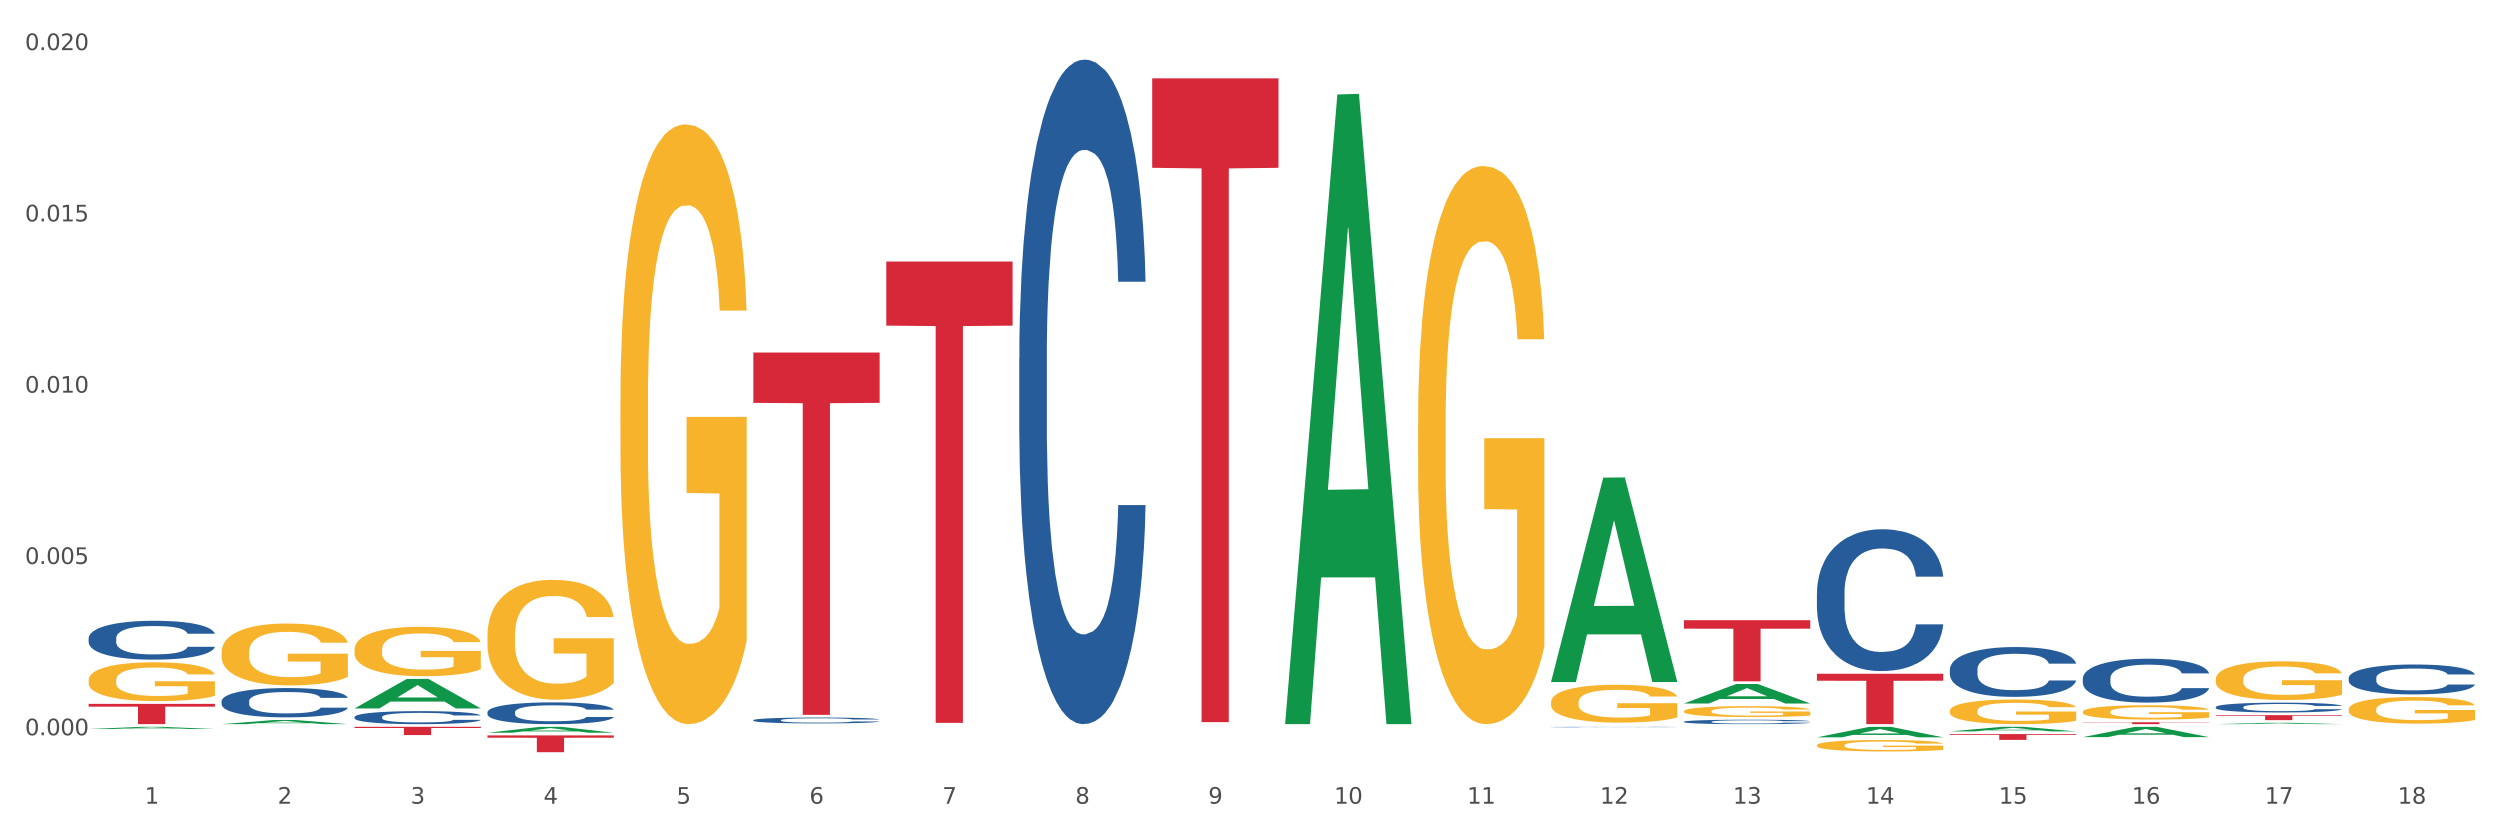 <?xml version="1.0" encoding="utf-8" standalone="no"?>
<!DOCTYPE svg PUBLIC "-//W3C//DTD SVG 1.1//EN"
  "http://www.w3.org/Graphics/SVG/1.1/DTD/svg11.dtd">
<svg xmlns:xlink="http://www.w3.org/1999/xlink" width="1080pt" height="360pt" viewBox="0 0 1080 360" xmlns="http://www.w3.org/2000/svg" version="1.1">
 <rect x="0" y="0" width="1080" height="360" fill="#333333" stroke="none"/>
 <defs>
  <style type="text/css">*{stroke-linejoin: round; stroke-linecap: butt}</style>
 </defs>
 <g id="figure_1">
  <g id="patch_1">
   <path d="M 0 360 
L 1080 360 
L 1080 0 
L 0 0 
z
" style="fill: #ffffff; stroke: #ffffff; stroke-linejoin: miter"/>
  </g>
  <g id="axes_1">
   <g id="matplotlib.axis_1">
    <g id="xtick_1">
     <g id="text_1">
      <!-- 1 -->
      <g style="fill: #4d4d4d" transform="translate(62.51 347.204) scale(0.096 -0.096)">
       <defs>
        <path id="DejaVuSans-31" d="M 794 531 
L 1825 531 
L 1825 4091 
L 703 3866 
L 703 4441 
L 1819 4666 
L 2450 4666 
L 2450 531 
L 3481 531 
L 3481 0 
L 794 0 
L 794 531 
z
" transform="scale(0.016)"/>
       </defs>
       <use xlink:href="#DejaVuSans-31"/>
      </g>
     </g>
    </g>
    <g id="xtick_2">
     <g id="text_2">
      <!-- 2 -->
      <g style="fill: #4d4d4d" transform="translate(119.942 347.204) scale(0.096 -0.096)">
       <defs>
        <path id="DejaVuSans-32" d="M 1228 531 
L 3431 531 
L 3431 0 
L 469 0 
L 469 531 
Q 828 903 1448 1529 
Q 2069 2156 2228 2338 
Q 2531 2678 2651 2914 
Q 2772 3150 2772 3378 
Q 2772 3750 2511 3984 
Q 2250 4219 1831 4219 
Q 1534 4219 1204 4116 
Q 875 4013 500 3803 
L 500 4441 
Q 881 4594 1212 4672 
Q 1544 4750 1819 4750 
Q 2544 4750 2975 4387 
Q 3406 4025 3406 3419 
Q 3406 3131 3298 2873 
Q 3191 2616 2906 2266 
Q 2828 2175 2409 1742 
Q 1991 1309 1228 531 
z
" transform="scale(0.016)"/>
       </defs>
       <use xlink:href="#DejaVuSans-32"/>
      </g>
     </g>
    </g>
    <g id="xtick_3">
     <g id="text_3">
      <!-- 3 -->
      <g style="fill: #4d4d4d" transform="translate(177.375 347.204) scale(0.096 -0.096)">
       <defs>
        <path id="DejaVuSans-33" d="M 2597 2516 
Q 3050 2419 3304 2112 
Q 3559 1806 3559 1356 
Q 3559 666 3084 287 
Q 2609 -91 1734 -91 
Q 1441 -91 1130 -33 
Q 819 25 488 141 
L 488 750 
Q 750 597 1062 519 
Q 1375 441 1716 441 
Q 2309 441 2620 675 
Q 2931 909 2931 1356 
Q 2931 1769 2642 2001 
Q 2353 2234 1838 2234 
L 1294 2234 
L 1294 2753 
L 1863 2753 
Q 2328 2753 2575 2939 
Q 2822 3125 2822 3475 
Q 2822 3834 2567 4026 
Q 2313 4219 1838 4219 
Q 1578 4219 1281 4162 
Q 984 4106 628 3988 
L 628 4550 
Q 988 4650 1302 4700 
Q 1616 4750 1894 4750 
Q 2613 4750 3031 4423 
Q 3450 4097 3450 3541 
Q 3450 3153 3228 2886 
Q 3006 2619 2597 2516 
z
" transform="scale(0.016)"/>
       </defs>
       <use xlink:href="#DejaVuSans-33"/>
      </g>
     </g>
    </g>
    <g id="xtick_4">
     <g id="text_4">
      <!-- 4 -->
      <g style="fill: #4d4d4d" transform="translate(234.808 347.204) scale(0.096 -0.096)">
       <defs>
        <path id="DejaVuSans-34" d="M 2419 4116 
L 825 1625 
L 2419 1625 
L 2419 4116 
z
M 2253 4666 
L 3047 4666 
L 3047 1625 
L 3713 1625 
L 3713 1100 
L 3047 1100 
L 3047 0 
L 2419 0 
L 2419 1100 
L 313 1100 
L 313 1709 
L 2253 4666 
z
" transform="scale(0.016)"/>
       </defs>
       <use xlink:href="#DejaVuSans-34"/>
      </g>
     </g>
    </g>
    <g id="xtick_5">
     <g id="text_5">
      <!-- 5 -->
      <g style="fill: #4d4d4d" transform="translate(292.24 347.204) scale(0.096 -0.096)">
       <defs>
        <path id="DejaVuSans-35" d="M 691 4666 
L 3169 4666 
L 3169 4134 
L 1269 4134 
L 1269 2991 
Q 1406 3038 1543 3061 
Q 1681 3084 1819 3084 
Q 2600 3084 3056 2656 
Q 3513 2228 3513 1497 
Q 3513 744 3044 326 
Q 2575 -91 1722 -91 
Q 1428 -91 1123 -41 
Q 819 9 494 109 
L 494 744 
Q 775 591 1075 516 
Q 1375 441 1709 441 
Q 2250 441 2565 725 
Q 2881 1009 2881 1497 
Q 2881 1984 2565 2268 
Q 2250 2553 1709 2553 
Q 1456 2553 1204 2497 
Q 953 2441 691 2322 
L 691 4666 
z
" transform="scale(0.016)"/>
       </defs>
       <use xlink:href="#DejaVuSans-35"/>
      </g>
     </g>
    </g>
    <g id="xtick_6">
     <g id="text_6">
      <!-- 6 -->
      <g style="fill: #4d4d4d" transform="translate(349.673 347.204) scale(0.096 -0.096)">
       <defs>
        <path id="DejaVuSans-36" d="M 2113 2584 
Q 1688 2584 1439 2293 
Q 1191 2003 1191 1497 
Q 1191 994 1439 701 
Q 1688 409 2113 409 
Q 2538 409 2786 701 
Q 3034 994 3034 1497 
Q 3034 2003 2786 2293 
Q 2538 2584 2113 2584 
z
M 3366 4563 
L 3366 3988 
Q 3128 4100 2886 4159 
Q 2644 4219 2406 4219 
Q 1781 4219 1451 3797 
Q 1122 3375 1075 2522 
Q 1259 2794 1537 2939 
Q 1816 3084 2150 3084 
Q 2853 3084 3261 2657 
Q 3669 2231 3669 1497 
Q 3669 778 3244 343 
Q 2819 -91 2113 -91 
Q 1303 -91 875 529 
Q 447 1150 447 2328 
Q 447 3434 972 4092 
Q 1497 4750 2381 4750 
Q 2619 4750 2861 4703 
Q 3103 4656 3366 4563 
z
" transform="scale(0.016)"/>
       </defs>
       <use xlink:href="#DejaVuSans-36"/>
      </g>
     </g>
    </g>
    <g id="xtick_7">
     <g id="text_7">
      <!-- 7 -->
      <g style="fill: #4d4d4d" transform="translate(407.106 347.204) scale(0.096 -0.096)">
       <defs>
        <path id="DejaVuSans-37" d="M 525 4666 
L 3525 4666 
L 3525 4397 
L 1831 0 
L 1172 0 
L 2766 4134 
L 525 4134 
L 525 4666 
z
" transform="scale(0.016)"/>
       </defs>
       <use xlink:href="#DejaVuSans-37"/>
      </g>
     </g>
    </g>
    <g id="xtick_8">
     <g id="text_8">
      <!-- 8 -->
      <g style="fill: #4d4d4d" transform="translate(464.538 347.204) scale(0.096 -0.096)">
       <defs>
        <path id="DejaVuSans-38" d="M 2034 2216 
Q 1584 2216 1326 1975 
Q 1069 1734 1069 1313 
Q 1069 891 1326 650 
Q 1584 409 2034 409 
Q 2484 409 2743 651 
Q 3003 894 3003 1313 
Q 3003 1734 2745 1975 
Q 2488 2216 2034 2216 
z
M 1403 2484 
Q 997 2584 770 2862 
Q 544 3141 544 3541 
Q 544 4100 942 4425 
Q 1341 4750 2034 4750 
Q 2731 4750 3128 4425 
Q 3525 4100 3525 3541 
Q 3525 3141 3298 2862 
Q 3072 2584 2669 2484 
Q 3125 2378 3379 2068 
Q 3634 1759 3634 1313 
Q 3634 634 3220 271 
Q 2806 -91 2034 -91 
Q 1263 -91 848 271 
Q 434 634 434 1313 
Q 434 1759 690 2068 
Q 947 2378 1403 2484 
z
M 1172 3481 
Q 1172 3119 1398 2916 
Q 1625 2713 2034 2713 
Q 2441 2713 2670 2916 
Q 2900 3119 2900 3481 
Q 2900 3844 2670 4047 
Q 2441 4250 2034 4250 
Q 1625 4250 1398 4047 
Q 1172 3844 1172 3481 
z
" transform="scale(0.016)"/>
       </defs>
       <use xlink:href="#DejaVuSans-38"/>
      </g>
     </g>
    </g>
    <g id="xtick_9">
     <g id="text_9">
      <!-- 9 -->
      <g style="fill: #4d4d4d" transform="translate(521.971 347.204) scale(0.096 -0.096)">
       <defs>
        <path id="DejaVuSans-39" d="M 703 97 
L 703 672 
Q 941 559 1184 500 
Q 1428 441 1663 441 
Q 2288 441 2617 861 
Q 2947 1281 2994 2138 
Q 2813 1869 2534 1725 
Q 2256 1581 1919 1581 
Q 1219 1581 811 2004 
Q 403 2428 403 3163 
Q 403 3881 828 4315 
Q 1253 4750 1959 4750 
Q 2769 4750 3195 4129 
Q 3622 3509 3622 2328 
Q 3622 1225 3098 567 
Q 2575 -91 1691 -91 
Q 1453 -91 1209 -44 
Q 966 3 703 97 
z
M 1959 2075 
Q 2384 2075 2632 2365 
Q 2881 2656 2881 3163 
Q 2881 3666 2632 3958 
Q 2384 4250 1959 4250 
Q 1534 4250 1286 3958 
Q 1038 3666 1038 3163 
Q 1038 2656 1286 2365 
Q 1534 2075 1959 2075 
z
" transform="scale(0.016)"/>
       </defs>
       <use xlink:href="#DejaVuSans-39"/>
      </g>
     </g>
    </g>
    <g id="xtick_10">
     <g id="text_10">
      <!-- 10 -->
      <g style="fill: #4d4d4d" transform="translate(576.35 347.204) scale(0.096 -0.096)">
       <defs>
        <path id="DejaVuSans-30" d="M 2034 4250 
Q 1547 4250 1301 3770 
Q 1056 3291 1056 2328 
Q 1056 1369 1301 889 
Q 1547 409 2034 409 
Q 2525 409 2770 889 
Q 3016 1369 3016 2328 
Q 3016 3291 2770 3770 
Q 2525 4250 2034 4250 
z
M 2034 4750 
Q 2819 4750 3233 4129 
Q 3647 3509 3647 2328 
Q 3647 1150 3233 529 
Q 2819 -91 2034 -91 
Q 1250 -91 836 529 
Q 422 1150 422 2328 
Q 422 3509 836 4129 
Q 1250 4750 2034 4750 
z
" transform="scale(0.016)"/>
       </defs>
       <use xlink:href="#DejaVuSans-31"/>
       <use xlink:href="#DejaVuSans-30" transform="translate(63.623 0)"/>
      </g>
     </g>
    </g>
    <g id="xtick_11">
     <g id="text_11">
      <!-- 11 -->
      <g style="fill: #4d4d4d" transform="translate(633.783 347.204) scale(0.096 -0.096)">
       <use xlink:href="#DejaVuSans-31"/>
       <use xlink:href="#DejaVuSans-31" transform="translate(63.623 0)"/>
      </g>
     </g>
    </g>
    <g id="xtick_12">
     <g id="text_12">
      <!-- 12 -->
      <g style="fill: #4d4d4d" transform="translate(691.215 347.204) scale(0.096 -0.096)">
       <use xlink:href="#DejaVuSans-31"/>
       <use xlink:href="#DejaVuSans-32" transform="translate(63.623 0)"/>
      </g>
     </g>
    </g>
    <g id="xtick_13">
     <g id="text_13">
      <!-- 13 -->
      <g style="fill: #4d4d4d" transform="translate(748.648 347.204) scale(0.096 -0.096)">
       <use xlink:href="#DejaVuSans-31"/>
       <use xlink:href="#DejaVuSans-33" transform="translate(63.623 0)"/>
      </g>
     </g>
    </g>
    <g id="xtick_14">
     <g id="text_14">
      <!-- 14 -->
      <g style="fill: #4d4d4d" transform="translate(806.081 347.204) scale(0.096 -0.096)">
       <use xlink:href="#DejaVuSans-31"/>
       <use xlink:href="#DejaVuSans-34" transform="translate(63.623 0)"/>
      </g>
     </g>
    </g>
    <g id="xtick_15">
     <g id="text_15">
      <!-- 15 -->
      <g style="fill: #4d4d4d" transform="translate(863.513 347.204) scale(0.096 -0.096)">
       <use xlink:href="#DejaVuSans-31"/>
       <use xlink:href="#DejaVuSans-35" transform="translate(63.623 0)"/>
      </g>
     </g>
    </g>
    <g id="xtick_16">
     <g id="text_16">
      <!-- 16 -->
      <g style="fill: #4d4d4d" transform="translate(920.946 347.204) scale(0.096 -0.096)">
       <use xlink:href="#DejaVuSans-31"/>
       <use xlink:href="#DejaVuSans-36" transform="translate(63.623 0)"/>
      </g>
     </g>
    </g>
    <g id="xtick_17">
     <g id="text_17">
      <!-- 17 -->
      <g style="fill: #4d4d4d" transform="translate(978.379 347.204) scale(0.096 -0.096)">
       <use xlink:href="#DejaVuSans-31"/>
       <use xlink:href="#DejaVuSans-37" transform="translate(63.623 0)"/>
      </g>
     </g>
    </g>
    <g id="xtick_18">
     <g id="text_18">
      <!-- 18 -->
      <g style="fill: #4d4d4d" transform="translate(1035.811 347.204) scale(0.096 -0.096)">
       <use xlink:href="#DejaVuSans-31"/>
       <use xlink:href="#DejaVuSans-38" transform="translate(63.623 0)"/>
      </g>
     </g>
    </g>
    <g id="xtick_19"/>
    <g id="xtick_20"/>
    <g id="xtick_21"/>
    <g id="xtick_22"/>
    <g id="xtick_23"/>
    <g id="xtick_24"/>
    <g id="xtick_25"/>
    <g id="xtick_26"/>
    <g id="xtick_27"/>
    <g id="xtick_28"/>
    <g id="xtick_29"/>
    <g id="xtick_30"/>
    <g id="xtick_31"/>
    <g id="xtick_32"/>
    <g id="xtick_33"/>
    <g id="xtick_34"/>
    <g id="xtick_35"/>
   </g>
   <g id="matplotlib.axis_2">
    <g id="ytick_1">
     <g id="text_19">
      <!-- 0.000 -->
      <g style="fill: #4d4d4d" transform="translate(10.8 317.638) scale(0.096 -0.096)">
       <defs>
        <path id="DejaVuSans-2e" d="M 684 794 
L 1344 794 
L 1344 0 
L 684 0 
L 684 794 
z
" transform="scale(0.016)"/>
       </defs>
       <use xlink:href="#DejaVuSans-30"/>
       <use xlink:href="#DejaVuSans-2e" transform="translate(63.623 0)"/>
       <use xlink:href="#DejaVuSans-30" transform="translate(95.41 0)"/>
       <use xlink:href="#DejaVuSans-30" transform="translate(159.033 0)"/>
       <use xlink:href="#DejaVuSans-30" transform="translate(222.656 0)"/>
      </g>
     </g>
    </g>
    <g id="ytick_2">
     <g id="text_20">
      <!-- 0.005 -->
      <g style="fill: #4d4d4d" transform="translate(10.8 243.64) scale(0.096 -0.096)">
       <use xlink:href="#DejaVuSans-30"/>
       <use xlink:href="#DejaVuSans-2e" transform="translate(63.623 0)"/>
       <use xlink:href="#DejaVuSans-30" transform="translate(95.41 0)"/>
       <use xlink:href="#DejaVuSans-30" transform="translate(159.033 0)"/>
       <use xlink:href="#DejaVuSans-35" transform="translate(222.656 0)"/>
      </g>
     </g>
    </g>
    <g id="ytick_3">
     <g id="text_21">
      <!-- 0.010 -->
      <g style="fill: #4d4d4d" transform="translate(10.8 169.642) scale(0.096 -0.096)">
       <use xlink:href="#DejaVuSans-30"/>
       <use xlink:href="#DejaVuSans-2e" transform="translate(63.623 0)"/>
       <use xlink:href="#DejaVuSans-30" transform="translate(95.41 0)"/>
       <use xlink:href="#DejaVuSans-31" transform="translate(159.033 0)"/>
       <use xlink:href="#DejaVuSans-30" transform="translate(222.656 0)"/>
      </g>
     </g>
    </g>
    <g id="ytick_4">
     <g id="text_22">
      <!-- 0.015 -->
      <g style="fill: #4d4d4d" transform="translate(10.8 95.643) scale(0.096 -0.096)">
       <use xlink:href="#DejaVuSans-30"/>
       <use xlink:href="#DejaVuSans-2e" transform="translate(63.623 0)"/>
       <use xlink:href="#DejaVuSans-30" transform="translate(95.41 0)"/>
       <use xlink:href="#DejaVuSans-31" transform="translate(159.033 0)"/>
       <use xlink:href="#DejaVuSans-35" transform="translate(222.656 0)"/>
      </g>
     </g>
    </g>
    <g id="ytick_5">
     <g id="text_23">
      <!-- 0.020 -->
      <g style="fill: #4d4d4d" transform="translate(10.8 21.645) scale(0.096 -0.096)">
       <use xlink:href="#DejaVuSans-30"/>
       <use xlink:href="#DejaVuSans-2e" transform="translate(63.623 0)"/>
       <use xlink:href="#DejaVuSans-30" transform="translate(95.41 0)"/>
       <use xlink:href="#DejaVuSans-32" transform="translate(159.033 0)"/>
       <use xlink:href="#DejaVuSans-30" transform="translate(222.656 0)"/>
      </g>
     </g>
    </g>
    <g id="ytick_6"/>
    <g id="ytick_7"/>
    <g id="ytick_8"/>
    <g id="ytick_9"/>
   </g>
   <g id="PolyCollection_1">
    <path d="M 612.61 183.128 
L 612.674 182.908 
L 612.674 174.98 
L 612.803 168.153 
L 613.447 151.637 
L 614.414 137.983 
L 615.122 130.716 
L 615.831 124.77 
L 616.668 118.824 
L 617.699 112.658 
L 619.567 103.629 
L 620.727 99.004 
L 622.144 94.159 
L 624.72 87.112 
L 626.588 83.148 
L 628.521 79.845 
L 631.677 75.881 
L 633.739 74.119 
L 635.929 72.798 
L 638.57 71.917 
L 640.567 71.697 
L 644.947 72.358 
L 648.683 74.34 
L 650.487 75.881 
L 652.806 78.524 
L 654.03 80.285 
L 656.027 83.809 
L 658.088 88.434 
L 659.505 92.398 
L 661.631 99.885 
L 663.242 107.372 
L 664.723 116.622 
L 665.496 123.008 
L 666.076 128.954 
L 666.591 135.781 
L 667.107 146.572 
L 655.512 146.572 
L 655.061 138.864 
L 654.352 131.597 
L 653.321 124.55 
L 652.42 120.145 
L 650.874 114.64 
L 649.456 111.116 
L 647.975 108.474 
L 646.171 106.271 
L 644.754 105.17 
L 642.757 104.289 
L 638.828 104.51 
L 636.187 106.271 
L 634.383 108.474 
L 633.223 110.456 
L 632.193 112.658 
L 631.033 115.741 
L 629.68 120.365 
L 628.714 124.55 
L 627.748 129.835 
L 626.975 135.12 
L 626.266 141.286 
L 625.687 147.893 
L 625.236 154.72 
L 624.849 163.088 
L 624.527 176.962 
L 624.527 207.132 
L 624.656 213.959 
L 624.978 222.988 
L 625.365 229.815 
L 626.009 237.963 
L 626.588 243.468 
L 627.684 251.396 
L 628.907 258.003 
L 629.874 262.187 
L 630.84 265.711 
L 632.515 270.555 
L 634.383 274.519 
L 635.993 276.942 
L 638.184 279.144 
L 639.665 280.025 
L 640.953 280.465 
L 644.11 280.465 
L 646.364 279.805 
L 648.877 278.263 
L 650.809 276.281 
L 652.42 273.859 
L 654.223 269.895 
L 655.383 266.151 
L 655.383 220.125 
L 641.211 219.905 
L 641.211 189.294 
L 667.171 189.294 
L 667.171 279.144 
L 666.076 283.769 
L 664.852 287.953 
L 663.564 291.697 
L 661.631 296.321 
L 659.312 300.726 
L 657.251 303.809 
L 655.061 306.451 
L 652.484 308.874 
L 649.134 311.076 
L 647.073 311.957 
L 644.496 312.617 
L 641.469 312.838 
L 638.828 312.397 
L 636.251 311.296 
L 633.545 309.314 
L 630.904 306.451 
L 628.907 303.588 
L 626.911 300.065 
L 624.785 295.44 
L 623.11 291.036 
L 621.822 287.072 
L 620.404 282.007 
L 618.858 275.4 
L 617.699 269.454 
L 616.668 263.288 
L 615.573 255.36 
L 614.8 248.533 
L 614.027 239.945 
L 613.576 233.558 
L 613.061 223.649 
L 612.674 209.775 
L 612.61 183.128 
z
" clip-path="url(#p245d801e2b)" style="fill: #f7b32b"/>
    <path d="M 784.908 321.975 
L 784.973 321.97 
L 784.973 321.808 
L 785.101 321.668 
L 785.746 321.329 
L 786.712 321.048 
L 787.42 320.899 
L 788.129 320.777 
L 788.966 320.655 
L 789.997 320.529 
L 791.865 320.344 
L 793.025 320.249 
L 794.442 320.149 
L 797.018 320.005 
L 798.887 319.923 
L 800.819 319.856 
L 803.976 319.774 
L 806.037 319.738 
L 808.227 319.711 
L 810.868 319.693 
L 812.865 319.688 
L 817.245 319.702 
L 820.982 319.743 
L 822.785 319.774 
L 825.104 319.828 
L 826.328 319.865 
L 828.325 319.937 
L 830.386 320.032 
L 831.804 320.113 
L 833.929 320.267 
L 835.54 320.42 
L 837.021 320.61 
L 837.794 320.741 
L 838.374 320.863 
L 838.889 321.003 
L 839.405 321.225 
L 827.81 321.225 
L 827.359 321.067 
L 826.65 320.917 
L 825.62 320.773 
L 824.718 320.682 
L 823.172 320.57 
L 821.755 320.497 
L 820.273 320.443 
L 818.469 320.398 
L 817.052 320.375 
L 815.055 320.357 
L 811.126 320.362 
L 808.485 320.398 
L 806.681 320.443 
L 805.522 320.484 
L 804.491 320.529 
L 803.331 320.592 
L 801.979 320.687 
L 801.012 320.773 
L 800.046 320.881 
L 799.273 320.99 
L 798.564 321.116 
L 797.985 321.252 
L 797.534 321.392 
L 797.147 321.564 
L 796.825 321.848 
L 796.825 322.467 
L 796.954 322.607 
L 797.276 322.793 
L 797.663 322.933 
L 798.307 323.1 
L 798.887 323.213 
L 799.982 323.376 
L 801.206 323.511 
L 802.172 323.597 
L 803.138 323.669 
L 804.813 323.769 
L 806.681 323.85 
L 808.291 323.9 
L 810.482 323.945 
L 811.963 323.963 
L 813.252 323.972 
L 816.408 323.972 
L 818.663 323.958 
L 821.175 323.927 
L 823.107 323.886 
L 824.718 323.836 
L 826.521 323.755 
L 827.681 323.678 
L 827.681 322.734 
L 813.509 322.729 
L 813.509 322.101 
L 839.469 322.101 
L 839.469 323.945 
L 838.374 324.04 
L 837.15 324.126 
L 835.862 324.202 
L 833.929 324.297 
L 831.61 324.388 
L 829.549 324.451 
L 827.359 324.505 
L 824.782 324.555 
L 821.432 324.6 
L 819.371 324.618 
L 816.794 324.632 
L 813.767 324.636 
L 811.126 324.627 
L 808.549 324.605 
L 805.844 324.564 
L 803.203 324.505 
L 801.206 324.446 
L 799.209 324.374 
L 797.083 324.279 
L 795.408 324.189 
L 794.12 324.108 
L 792.703 324.004 
L 791.157 323.868 
L 789.997 323.746 
L 788.966 323.62 
L 787.871 323.457 
L 787.098 323.317 
L 786.325 323.141 
L 785.874 323.01 
L 785.359 322.806 
L 784.973 322.522 
L 784.908 321.975 
z
" clip-path="url(#p245d801e2b)" style="fill: #f7b32b"/>
    <path d="M 727.475 307.24 
L 727.54 307.235 
L 727.54 307.081 
L 727.669 306.948 
L 728.313 306.626 
L 729.279 306.361 
L 729.988 306.219 
L 730.696 306.103 
L 731.534 305.988 
L 732.564 305.868 
L 734.432 305.692 
L 735.592 305.602 
L 737.009 305.508 
L 739.586 305.37 
L 741.454 305.293 
L 743.386 305.229 
L 746.543 305.152 
L 748.604 305.117 
L 750.794 305.092 
L 753.435 305.075 
L 755.432 305.07 
L 759.813 305.083 
L 763.549 305.122 
L 765.353 305.152 
L 767.672 305.203 
L 768.895 305.238 
L 770.892 305.306 
L 772.954 305.396 
L 774.371 305.473 
L 776.497 305.619 
L 778.107 305.765 
L 779.589 305.945 
L 780.362 306.069 
L 780.941 306.185 
L 781.457 306.318 
L 781.972 306.528 
L 770.377 306.528 
L 769.926 306.378 
L 769.218 306.236 
L 768.187 306.099 
L 767.285 306.013 
L 765.739 305.906 
L 764.322 305.838 
L 762.84 305.786 
L 761.037 305.743 
L 759.619 305.722 
L 757.623 305.705 
L 753.693 305.709 
L 751.052 305.743 
L 749.248 305.786 
L 748.089 305.825 
L 747.058 305.868 
L 745.899 305.928 
L 744.546 306.018 
L 743.58 306.099 
L 742.613 306.202 
L 741.84 306.305 
L 741.132 306.425 
L 740.552 306.554 
L 740.101 306.687 
L 739.715 306.849 
L 739.393 307.119 
L 739.393 307.707 
L 739.521 307.84 
L 739.843 308.015 
L 740.23 308.148 
L 740.874 308.307 
L 741.454 308.414 
L 742.549 308.568 
L 743.773 308.697 
L 744.739 308.779 
L 745.705 308.847 
L 747.38 308.941 
L 749.248 309.019 
L 750.859 309.066 
L 753.049 309.109 
L 754.53 309.126 
L 755.819 309.134 
L 758.975 309.134 
L 761.23 309.121 
L 763.742 309.091 
L 765.675 309.053 
L 767.285 309.006 
L 769.089 308.929 
L 770.248 308.856 
L 770.248 307.96 
L 756.077 307.955 
L 756.077 307.36 
L 782.036 307.36 
L 782.036 309.109 
L 780.941 309.199 
L 779.717 309.28 
L 778.429 309.353 
L 776.497 309.443 
L 774.178 309.529 
L 772.116 309.589 
L 769.926 309.64 
L 767.349 309.687 
L 764 309.73 
L 761.938 309.747 
L 759.362 309.76 
L 756.334 309.765 
L 753.693 309.756 
L 751.116 309.735 
L 748.411 309.696 
L 745.77 309.64 
L 743.773 309.584 
L 741.776 309.516 
L 739.65 309.426 
L 737.975 309.34 
L 736.687 309.263 
L 735.27 309.164 
L 733.724 309.036 
L 732.564 308.92 
L 731.534 308.8 
L 730.439 308.646 
L 729.666 308.513 
L 728.893 308.346 
L 728.442 308.221 
L 727.926 308.028 
L 727.54 307.758 
L 727.475 307.24 
z
" clip-path="url(#p245d801e2b)" style="fill: #f7b32b"/>
    <path d="M 670.043 303.376 
L 670.107 303.361 
L 670.107 302.823 
L 670.236 302.36 
L 670.88 301.239 
L 671.846 300.312 
L 672.555 299.819 
L 673.264 299.416 
L 674.101 299.012 
L 675.132 298.594 
L 677 297.981 
L 678.159 297.667 
L 679.576 297.338 
L 682.153 296.86 
L 684.021 296.591 
L 685.954 296.367 
L 689.11 296.098 
L 691.171 295.978 
L 693.362 295.889 
L 696.003 295.829 
L 698 295.814 
L 702.38 295.859 
L 706.116 295.993 
L 707.92 296.098 
L 710.239 296.277 
L 711.463 296.397 
L 713.46 296.636 
L 715.521 296.95 
L 716.938 297.219 
L 719.064 297.727 
L 720.674 298.235 
L 722.156 298.863 
L 722.929 299.296 
L 723.509 299.7 
L 724.024 300.163 
L 724.539 300.895 
L 712.944 300.895 
L 712.493 300.372 
L 711.785 299.879 
L 710.754 299.401 
L 709.852 299.102 
L 708.306 298.728 
L 706.889 298.489 
L 705.408 298.31 
L 703.604 298.16 
L 702.187 298.086 
L 700.19 298.026 
L 696.26 298.041 
L 693.619 298.16 
L 691.816 298.31 
L 690.656 298.444 
L 689.625 298.594 
L 688.466 298.803 
L 687.113 299.117 
L 686.147 299.401 
L 685.181 299.759 
L 684.408 300.118 
L 683.699 300.536 
L 683.119 300.985 
L 682.668 301.448 
L 682.282 302.016 
L 681.96 302.957 
L 681.96 305.005 
L 682.089 305.468 
L 682.411 306.081 
L 682.797 306.544 
L 683.441 307.097 
L 684.021 307.47 
L 685.116 308.008 
L 686.34 308.457 
L 687.306 308.741 
L 688.273 308.98 
L 689.948 309.309 
L 691.816 309.578 
L 693.426 309.742 
L 695.616 309.891 
L 697.098 309.951 
L 698.386 309.981 
L 701.543 309.981 
L 703.797 309.936 
L 706.309 309.832 
L 708.242 309.697 
L 709.852 309.533 
L 711.656 309.264 
L 712.816 309.01 
L 712.816 305.886 
L 698.644 305.871 
L 698.644 303.794 
L 724.604 303.794 
L 724.604 309.891 
L 723.509 310.205 
L 722.285 310.489 
L 720.996 310.743 
L 719.064 311.057 
L 716.745 311.356 
L 714.684 311.565 
L 712.493 311.744 
L 709.917 311.909 
L 706.567 312.058 
L 704.506 312.118 
L 701.929 312.163 
L 698.901 312.178 
L 696.26 312.148 
L 693.684 312.073 
L 690.978 311.939 
L 688.337 311.744 
L 686.34 311.55 
L 684.343 311.311 
L 682.218 310.997 
L 680.543 310.698 
L 679.254 310.429 
L 677.837 310.086 
L 676.291 309.637 
L 675.132 309.234 
L 674.101 308.815 
L 673.006 308.277 
L 672.233 307.814 
L 671.46 307.231 
L 671.009 306.798 
L 670.494 306.125 
L 670.107 305.184 
L 670.043 303.376 
z
" clip-path="url(#p245d801e2b)" style="fill: #f7b32b"/>
    <path d="M 842.341 307.116 
L 842.405 307.106 
L 842.405 306.756 
L 842.534 306.455 
L 843.178 305.727 
L 844.144 305.124 
L 844.853 304.804 
L 845.562 304.542 
L 846.399 304.279 
L 847.43 304.007 
L 849.298 303.609 
L 850.457 303.405 
L 851.875 303.191 
L 854.451 302.88 
L 856.319 302.705 
L 858.252 302.56 
L 861.408 302.385 
L 863.47 302.307 
L 865.66 302.249 
L 868.301 302.21 
L 870.298 302.2 
L 874.678 302.229 
L 878.414 302.317 
L 880.218 302.385 
L 882.537 302.501 
L 883.761 302.579 
L 885.758 302.735 
L 887.819 302.939 
L 889.236 303.114 
L 891.362 303.444 
L 892.972 303.774 
L 894.454 304.182 
L 895.227 304.464 
L 895.807 304.726 
L 896.322 305.027 
L 896.837 305.503 
L 885.242 305.503 
L 884.792 305.163 
L 884.083 304.843 
L 883.052 304.532 
L 882.15 304.338 
L 880.604 304.095 
L 879.187 303.939 
L 877.706 303.823 
L 875.902 303.726 
L 874.485 303.677 
L 872.488 303.638 
L 868.558 303.648 
L 865.917 303.726 
L 864.114 303.823 
L 862.954 303.91 
L 861.924 304.007 
L 860.764 304.143 
L 859.411 304.347 
L 858.445 304.532 
L 857.479 304.765 
L 856.706 304.998 
L 855.997 305.27 
L 855.417 305.562 
L 854.967 305.863 
L 854.58 306.232 
L 854.258 306.844 
L 854.258 308.175 
L 854.387 308.476 
L 854.709 308.874 
L 855.095 309.175 
L 855.74 309.535 
L 856.319 309.778 
L 857.414 310.127 
L 858.638 310.419 
L 859.605 310.603 
L 860.571 310.759 
L 862.246 310.972 
L 864.114 311.147 
L 865.724 311.254 
L 867.914 311.351 
L 869.396 311.39 
L 870.684 311.41 
L 873.841 311.41 
L 876.095 311.38 
L 878.608 311.312 
L 880.54 311.225 
L 882.15 311.118 
L 883.954 310.943 
L 885.114 310.778 
L 885.114 308.748 
L 870.942 308.738 
L 870.942 307.388 
L 896.902 307.388 
L 896.902 311.351 
L 895.807 311.555 
L 894.583 311.74 
L 893.295 311.905 
L 891.362 312.109 
L 889.043 312.303 
L 886.982 312.439 
L 884.792 312.556 
L 882.215 312.663 
L 878.865 312.76 
L 876.804 312.799 
L 874.227 312.828 
L 871.2 312.838 
L 868.558 312.818 
L 865.982 312.77 
L 863.276 312.682 
L 860.635 312.556 
L 858.638 312.43 
L 856.641 312.274 
L 854.516 312.07 
L 852.841 311.876 
L 851.552 311.701 
L 850.135 311.478 
L 848.589 311.186 
L 847.43 310.924 
L 846.399 310.652 
L 845.304 310.302 
L 844.531 310.001 
L 843.758 309.622 
L 843.307 309.34 
L 842.792 308.903 
L 842.405 308.291 
L 842.341 307.116 
z
" clip-path="url(#p245d801e2b)" style="fill: #f7b32b"/>
    <path d="M 899.774 307.525 
L 899.838 307.52 
L 899.838 307.316 
L 899.967 307.141 
L 900.611 306.717 
L 901.577 306.367 
L 902.286 306.181 
L 902.994 306.028 
L 903.832 305.876 
L 904.862 305.718 
L 906.731 305.486 
L 907.89 305.367 
L 909.307 305.243 
L 911.884 305.062 
L 913.752 304.961 
L 915.684 304.876 
L 918.841 304.774 
L 920.902 304.729 
L 923.092 304.695 
L 925.734 304.673 
L 927.73 304.667 
L 932.111 304.684 
L 935.847 304.735 
L 937.651 304.774 
L 939.97 304.842 
L 941.194 304.887 
L 943.19 304.978 
L 945.252 305.096 
L 946.669 305.198 
L 948.795 305.39 
L 950.405 305.582 
L 951.887 305.819 
L 952.66 305.983 
L 953.24 306.136 
L 953.755 306.311 
L 954.27 306.588 
L 942.675 306.588 
L 942.224 306.39 
L 941.516 306.203 
L 940.485 306.023 
L 939.583 305.91 
L 938.037 305.768 
L 936.62 305.678 
L 935.138 305.61 
L 933.335 305.554 
L 931.918 305.526 
L 929.921 305.503 
L 925.991 305.509 
L 923.35 305.554 
L 921.546 305.61 
L 920.387 305.661 
L 919.356 305.718 
L 918.197 305.797 
L 916.844 305.915 
L 915.878 306.023 
L 914.911 306.158 
L 914.138 306.294 
L 913.43 306.452 
L 912.85 306.621 
L 912.399 306.797 
L 912.013 307.011 
L 911.691 307.367 
L 911.691 308.141 
L 911.819 308.316 
L 912.142 308.548 
L 912.528 308.723 
L 913.172 308.932 
L 913.752 309.073 
L 914.847 309.276 
L 916.071 309.446 
L 917.037 309.553 
L 918.003 309.644 
L 919.678 309.768 
L 921.546 309.87 
L 923.157 309.932 
L 925.347 309.988 
L 926.829 310.011 
L 928.117 310.022 
L 931.273 310.022 
L 933.528 310.005 
L 936.04 309.966 
L 937.973 309.915 
L 939.583 309.853 
L 941.387 309.751 
L 942.546 309.655 
L 942.546 308.474 
L 928.375 308.469 
L 928.375 307.683 
L 954.335 307.683 
L 954.335 309.988 
L 953.24 310.107 
L 952.016 310.214 
L 950.727 310.31 
L 948.795 310.429 
L 946.476 310.542 
L 944.414 310.621 
L 942.224 310.689 
L 939.648 310.751 
L 936.298 310.807 
L 934.237 310.83 
L 931.66 310.847 
L 928.632 310.853 
L 925.991 310.841 
L 923.415 310.813 
L 920.709 310.762 
L 918.068 310.689 
L 916.071 310.615 
L 914.074 310.525 
L 911.948 310.406 
L 910.273 310.293 
L 908.985 310.192 
L 907.568 310.062 
L 906.022 309.892 
L 904.862 309.74 
L 903.832 309.582 
L 902.737 309.378 
L 901.964 309.203 
L 901.191 308.983 
L 900.74 308.819 
L 900.224 308.565 
L 899.838 308.209 
L 899.774 307.525 
z
" clip-path="url(#p245d801e2b)" style="fill: #f7b32b"/>
    <path d="M 38.283 293.876 
L 38.347 293.861 
L 38.347 293.309 
L 38.476 292.834 
L 39.12 291.685 
L 40.087 290.734 
L 40.795 290.228 
L 41.504 289.815 
L 42.341 289.401 
L 43.372 288.972 
L 45.24 288.343 
L 46.4 288.021 
L 47.817 287.684 
L 50.393 287.194 
L 52.261 286.918 
L 54.194 286.688 
L 57.35 286.412 
L 59.412 286.289 
L 61.602 286.197 
L 64.243 286.136 
L 66.24 286.121 
L 70.62 286.167 
L 74.356 286.305 
L 76.16 286.412 
L 78.479 286.596 
L 79.703 286.718 
L 81.7 286.964 
L 83.761 287.286 
L 85.178 287.561 
L 87.304 288.083 
L 88.915 288.604 
L 90.396 289.247 
L 91.169 289.692 
L 91.749 290.106 
L 92.264 290.581 
L 92.78 291.332 
L 81.185 291.332 
L 80.734 290.796 
L 80.025 290.29 
L 78.994 289.799 
L 78.093 289.493 
L 76.547 289.11 
L 75.129 288.864 
L 73.648 288.68 
L 71.844 288.527 
L 70.427 288.45 
L 68.43 288.389 
L 64.501 288.404 
L 61.86 288.527 
L 60.056 288.68 
L 58.896 288.818 
L 57.866 288.972 
L 56.706 289.186 
L 55.353 289.508 
L 54.387 289.799 
L 53.421 290.167 
L 52.648 290.535 
L 51.939 290.964 
L 51.36 291.424 
L 50.909 291.899 
L 50.522 292.482 
L 50.2 293.447 
L 50.2 295.547 
L 50.329 296.022 
L 50.651 296.651 
L 51.038 297.126 
L 51.682 297.693 
L 52.261 298.076 
L 53.357 298.628 
L 54.58 299.088 
L 55.547 299.379 
L 56.513 299.624 
L 58.188 299.962 
L 60.056 300.238 
L 61.666 300.406 
L 63.856 300.559 
L 65.338 300.621 
L 66.626 300.651 
L 69.783 300.651 
L 72.037 300.605 
L 74.55 300.498 
L 76.482 300.36 
L 78.093 300.192 
L 79.896 299.916 
L 81.056 299.655 
L 81.056 296.452 
L 66.884 296.436 
L 66.884 294.306 
L 92.844 294.306 
L 92.844 300.559 
L 91.749 300.881 
L 90.525 301.172 
L 89.237 301.433 
L 87.304 301.755 
L 84.985 302.062 
L 82.924 302.276 
L 80.734 302.46 
L 78.157 302.629 
L 74.807 302.782 
L 72.746 302.843 
L 70.169 302.889 
L 67.142 302.905 
L 64.501 302.874 
L 61.924 302.797 
L 59.218 302.659 
L 56.577 302.46 
L 54.58 302.261 
L 52.584 302.016 
L 50.458 301.694 
L 48.783 301.387 
L 47.495 301.111 
L 46.077 300.759 
L 44.531 300.299 
L 43.372 299.885 
L 42.341 299.456 
L 41.246 298.904 
L 40.473 298.429 
L 39.7 297.831 
L 39.249 297.387 
L 38.734 296.697 
L 38.347 295.731 
L 38.283 293.876 
z
" clip-path="url(#p245d801e2b)" style="fill: #f7b32b"/>
    <path d="M 95.716 281.713 
L 95.78 281.689 
L 95.78 280.81 
L 95.909 280.053 
L 96.553 278.222 
L 97.519 276.708 
L 98.228 275.903 
L 98.937 275.244 
L 99.774 274.584 
L 100.805 273.901 
L 102.673 272.9 
L 103.832 272.387 
L 105.249 271.85 
L 107.826 271.069 
L 109.694 270.629 
L 111.627 270.263 
L 114.783 269.824 
L 116.844 269.628 
L 119.035 269.482 
L 121.676 269.384 
L 123.673 269.36 
L 128.053 269.433 
L 131.789 269.653 
L 133.593 269.824 
L 135.912 270.117 
L 137.136 270.312 
L 139.133 270.703 
L 141.194 271.215 
L 142.611 271.655 
L 144.737 272.485 
L 146.347 273.315 
L 147.829 274.34 
L 148.602 275.048 
L 149.182 275.707 
L 149.697 276.464 
L 150.212 277.661 
L 138.617 277.661 
L 138.166 276.806 
L 137.458 276 
L 136.427 275.219 
L 135.525 274.731 
L 133.979 274.12 
L 132.562 273.73 
L 131.081 273.437 
L 129.277 273.193 
L 127.86 273.071 
L 125.863 272.973 
L 121.933 272.997 
L 119.292 273.193 
L 117.489 273.437 
L 116.329 273.657 
L 115.298 273.901 
L 114.139 274.243 
L 112.786 274.755 
L 111.82 275.219 
L 110.854 275.805 
L 110.081 276.391 
L 109.372 277.075 
L 108.792 277.807 
L 108.341 278.564 
L 107.955 279.492 
L 107.633 281.03 
L 107.633 284.374 
L 107.762 285.131 
L 108.084 286.132 
L 108.47 286.889 
L 109.114 287.792 
L 109.694 288.403 
L 110.789 289.282 
L 112.013 290.014 
L 112.979 290.478 
L 113.946 290.868 
L 115.621 291.406 
L 117.489 291.845 
L 119.099 292.114 
L 121.289 292.358 
L 122.771 292.455 
L 124.059 292.504 
L 127.216 292.504 
L 129.47 292.431 
L 131.982 292.26 
L 133.915 292.04 
L 135.525 291.772 
L 137.329 291.332 
L 138.488 290.917 
L 138.488 285.815 
L 124.317 285.79 
L 124.317 282.397 
L 150.277 282.397 
L 150.277 292.358 
L 149.182 292.87 
L 147.958 293.334 
L 146.669 293.749 
L 144.737 294.262 
L 142.418 294.75 
L 140.357 295.092 
L 138.166 295.385 
L 135.59 295.654 
L 132.24 295.898 
L 130.179 295.995 
L 127.602 296.069 
L 124.574 296.093 
L 121.933 296.044 
L 119.357 295.922 
L 116.651 295.702 
L 114.01 295.385 
L 112.013 295.068 
L 110.016 294.677 
L 107.89 294.164 
L 106.216 293.676 
L 104.927 293.237 
L 103.51 292.675 
L 101.964 291.943 
L 100.805 291.283 
L 99.774 290.6 
L 98.679 289.721 
L 97.906 288.964 
L 97.133 288.012 
L 96.682 287.304 
L 96.167 286.205 
L 95.78 284.667 
L 95.716 281.713 
z
" clip-path="url(#p245d801e2b)" style="fill: #f7b32b"/>
    <path d="M 957.206 293.415 
L 957.271 293.399 
L 957.271 292.85 
L 957.399 292.377 
L 958.044 291.234 
L 959.01 290.288 
L 959.718 289.785 
L 960.427 289.373 
L 961.264 288.961 
L 962.295 288.534 
L 964.163 287.909 
L 965.323 287.588 
L 966.74 287.253 
L 969.317 286.765 
L 971.185 286.49 
L 973.117 286.262 
L 976.274 285.987 
L 978.335 285.865 
L 980.525 285.773 
L 983.166 285.712 
L 985.163 285.697 
L 989.543 285.743 
L 993.28 285.88 
L 995.083 285.987 
L 997.402 286.17 
L 998.626 286.292 
L 1000.623 286.536 
L 1002.685 286.856 
L 1004.102 287.131 
L 1006.227 287.649 
L 1007.838 288.168 
L 1009.319 288.809 
L 1010.092 289.251 
L 1010.672 289.663 
L 1011.188 290.135 
L 1011.703 290.883 
L 1000.108 290.883 
L 999.657 290.349 
L 998.948 289.846 
L 997.918 289.358 
L 997.016 289.053 
L 995.47 288.671 
L 994.053 288.427 
L 992.571 288.244 
L 990.767 288.092 
L 989.35 288.015 
L 987.353 287.954 
L 983.424 287.97 
L 980.783 288.092 
L 978.979 288.244 
L 977.82 288.382 
L 976.789 288.534 
L 975.629 288.748 
L 974.277 289.068 
L 973.31 289.358 
L 972.344 289.724 
L 971.571 290.09 
L 970.863 290.517 
L 970.283 290.974 
L 969.832 291.447 
L 969.445 292.027 
L 969.123 292.988 
L 969.123 295.077 
L 969.252 295.55 
L 969.574 296.175 
L 969.961 296.648 
L 970.605 297.212 
L 971.185 297.594 
L 972.28 298.143 
L 973.504 298.6 
L 974.47 298.89 
L 975.436 299.134 
L 977.111 299.47 
L 978.979 299.744 
L 980.59 299.912 
L 982.78 300.064 
L 984.261 300.125 
L 985.55 300.156 
L 988.706 300.156 
L 990.961 300.11 
L 993.473 300.003 
L 995.405 299.866 
L 997.016 299.698 
L 998.82 299.424 
L 999.979 299.164 
L 999.979 295.977 
L 985.807 295.962 
L 985.807 293.842 
L 1011.767 293.842 
L 1011.767 300.064 
L 1010.672 300.385 
L 1009.448 300.674 
L 1008.16 300.934 
L 1006.227 301.254 
L 1003.908 301.559 
L 1001.847 301.773 
L 999.657 301.956 
L 997.08 302.123 
L 993.731 302.276 
L 991.669 302.337 
L 989.093 302.383 
L 986.065 302.398 
L 983.424 302.367 
L 980.847 302.291 
L 978.142 302.154 
L 975.501 301.956 
L 973.504 301.757 
L 971.507 301.513 
L 969.381 301.193 
L 967.706 300.888 
L 966.418 300.613 
L 965.001 300.263 
L 963.455 299.805 
L 962.295 299.393 
L 961.264 298.966 
L 960.169 298.417 
L 959.396 297.944 
L 958.623 297.35 
L 958.172 296.907 
L 957.657 296.221 
L 957.271 295.26 
L 957.206 293.415 
z
" clip-path="url(#p245d801e2b)" style="fill: #f7b32b"/>
    <path d="M 1014.639 306.439 
L 1014.703 306.428 
L 1014.703 306.051 
L 1014.832 305.725 
L 1015.476 304.939 
L 1016.443 304.289 
L 1017.151 303.942 
L 1017.86 303.659 
L 1018.697 303.376 
L 1019.728 303.082 
L 1021.596 302.652 
L 1022.755 302.432 
L 1024.173 302.201 
L 1026.749 301.866 
L 1028.617 301.677 
L 1030.55 301.52 
L 1033.706 301.331 
L 1035.768 301.247 
L 1037.958 301.184 
L 1040.599 301.142 
L 1042.596 301.132 
L 1046.976 301.163 
L 1050.712 301.257 
L 1052.516 301.331 
L 1054.835 301.457 
L 1056.059 301.541 
L 1058.056 301.708 
L 1060.117 301.929 
L 1061.534 302.117 
L 1063.66 302.474 
L 1065.271 302.831 
L 1066.752 303.271 
L 1067.525 303.575 
L 1068.105 303.859 
L 1068.62 304.184 
L 1069.136 304.698 
L 1057.541 304.698 
L 1057.09 304.331 
L 1056.381 303.984 
L 1055.35 303.649 
L 1054.449 303.439 
L 1052.903 303.177 
L 1051.485 303.009 
L 1050.004 302.883 
L 1048.2 302.778 
L 1046.783 302.726 
L 1044.786 302.684 
L 1040.857 302.694 
L 1038.215 302.778 
L 1036.412 302.883 
L 1035.252 302.978 
L 1034.222 303.082 
L 1033.062 303.229 
L 1031.709 303.45 
L 1030.743 303.649 
L 1029.777 303.901 
L 1029.004 304.152 
L 1028.295 304.446 
L 1027.716 304.761 
L 1027.265 305.086 
L 1026.878 305.484 
L 1026.556 306.145 
L 1026.556 307.582 
L 1026.685 307.907 
L 1027.007 308.337 
L 1027.393 308.662 
L 1028.038 309.05 
L 1028.617 309.312 
L 1029.712 309.69 
L 1030.936 310.005 
L 1031.903 310.204 
L 1032.869 310.372 
L 1034.544 310.602 
L 1036.412 310.791 
L 1038.022 310.907 
L 1040.212 311.012 
L 1041.694 311.053 
L 1042.982 311.074 
L 1046.139 311.074 
L 1048.393 311.043 
L 1050.906 310.97 
L 1052.838 310.875 
L 1054.449 310.76 
L 1056.252 310.571 
L 1057.412 310.393 
L 1057.412 308.201 
L 1043.24 308.19 
L 1043.24 306.732 
L 1069.2 306.732 
L 1069.2 311.012 
L 1068.105 311.232 
L 1066.881 311.431 
L 1065.593 311.609 
L 1063.66 311.83 
L 1061.341 312.039 
L 1059.28 312.186 
L 1057.09 312.312 
L 1054.513 312.427 
L 1051.163 312.532 
L 1049.102 312.574 
L 1046.525 312.606 
L 1043.498 312.616 
L 1040.857 312.595 
L 1038.28 312.543 
L 1035.574 312.448 
L 1032.933 312.312 
L 1030.936 312.176 
L 1028.939 312.008 
L 1026.814 311.788 
L 1025.139 311.578 
L 1023.851 311.389 
L 1022.433 311.148 
L 1020.887 310.833 
L 1019.728 310.55 
L 1018.697 310.256 
L 1017.602 309.879 
L 1016.829 309.554 
L 1016.056 309.145 
L 1015.605 308.84 
L 1015.09 308.368 
L 1014.703 307.708 
L 1014.639 306.439 
z
" clip-path="url(#p245d801e2b)" style="fill: #f7b32b"/>
    <path d="M 153.148 280.646 
L 153.213 280.627 
L 153.213 279.925 
L 153.342 279.321 
L 153.986 277.858 
L 154.952 276.65 
L 155.661 276.007 
L 156.369 275.48 
L 157.207 274.954 
L 158.237 274.408 
L 160.105 273.609 
L 161.265 273.199 
L 162.682 272.771 
L 165.259 272.147 
L 167.127 271.796 
L 169.059 271.503 
L 172.216 271.152 
L 174.277 270.997 
L 176.467 270.88 
L 179.108 270.802 
L 181.105 270.782 
L 185.486 270.841 
L 189.222 271.016 
L 191.026 271.152 
L 193.345 271.386 
L 194.568 271.542 
L 196.565 271.854 
L 198.627 272.264 
L 200.044 272.615 
L 202.17 273.277 
L 203.78 273.94 
L 205.262 274.759 
L 206.035 275.324 
L 206.614 275.851 
L 207.13 276.455 
L 207.645 277.41 
L 196.05 277.41 
L 195.599 276.728 
L 194.891 276.085 
L 193.86 275.461 
L 192.958 275.071 
L 191.412 274.583 
L 189.995 274.272 
L 188.513 274.038 
L 186.71 273.843 
L 185.292 273.745 
L 183.295 273.667 
L 179.366 273.687 
L 176.725 273.843 
L 174.921 274.038 
L 173.762 274.213 
L 172.731 274.408 
L 171.572 274.681 
L 170.219 275.09 
L 169.253 275.461 
L 168.286 275.929 
L 167.513 276.396 
L 166.805 276.942 
L 166.225 277.527 
L 165.774 278.131 
L 165.388 278.872 
L 165.066 280.1 
L 165.066 282.771 
L 165.194 283.375 
L 165.516 284.175 
L 165.903 284.779 
L 166.547 285.5 
L 167.127 285.988 
L 168.222 286.689 
L 169.446 287.274 
L 170.412 287.645 
L 171.378 287.956 
L 173.053 288.385 
L 174.921 288.736 
L 176.532 288.951 
L 178.722 289.146 
L 180.203 289.224 
L 181.492 289.263 
L 184.648 289.263 
L 186.903 289.204 
L 189.415 289.068 
L 191.348 288.892 
L 192.958 288.678 
L 194.762 288.327 
L 195.921 287.995 
L 195.921 283.921 
L 181.749 283.902 
L 181.749 281.192 
L 207.709 281.192 
L 207.709 289.146 
L 206.614 289.555 
L 205.39 289.925 
L 204.102 290.257 
L 202.17 290.666 
L 199.851 291.056 
L 197.789 291.329 
L 195.599 291.563 
L 193.022 291.777 
L 189.673 291.972 
L 187.611 292.05 
L 185.035 292.109 
L 182.007 292.128 
L 179.366 292.089 
L 176.789 291.992 
L 174.084 291.816 
L 171.443 291.563 
L 169.446 291.309 
L 167.449 290.998 
L 165.323 290.588 
L 163.648 290.198 
L 162.36 289.847 
L 160.943 289.399 
L 159.397 288.814 
L 158.237 288.288 
L 157.207 287.742 
L 156.112 287.04 
L 155.339 286.436 
L 154.566 285.676 
L 154.115 285.11 
L 153.599 284.233 
L 153.213 283.005 
L 153.148 280.646 
z
" clip-path="url(#p245d801e2b)" style="fill: #f7b32b"/>
    <path d="M 210.581 274.419 
L 210.646 274.371 
L 210.646 272.669 
L 210.774 271.203 
L 211.419 267.656 
L 212.385 264.725 
L 213.093 263.164 
L 213.802 261.887 
L 214.639 260.611 
L 215.67 259.286 
L 217.538 257.348 
L 218.698 256.355 
L 220.115 255.314 
L 222.691 253.801 
L 224.56 252.95 
L 226.492 252.241 
L 229.648 251.389 
L 231.71 251.011 
L 233.9 250.727 
L 236.541 250.538 
L 238.538 250.491 
L 242.918 250.633 
L 246.655 251.058 
L 248.458 251.389 
L 250.777 251.957 
L 252.001 252.335 
L 253.998 253.092 
L 256.059 254.085 
L 257.477 254.936 
L 259.602 256.544 
L 261.213 258.152 
L 262.694 260.138 
L 263.467 261.509 
L 264.047 262.786 
L 264.562 264.252 
L 265.078 266.569 
L 253.483 266.569 
L 253.032 264.914 
L 252.323 263.353 
L 251.293 261.84 
L 250.391 260.894 
L 248.845 259.712 
L 247.428 258.955 
L 245.946 258.388 
L 244.142 257.915 
L 242.725 257.679 
L 240.728 257.49 
L 236.799 257.537 
L 234.158 257.915 
L 232.354 258.388 
L 231.194 258.814 
L 230.164 259.286 
L 229.004 259.949 
L 227.652 260.942 
L 226.685 261.84 
L 225.719 262.975 
L 224.946 264.11 
L 224.237 265.434 
L 223.658 266.853 
L 223.207 268.318 
L 222.82 270.115 
L 222.498 273.095 
L 222.498 279.573 
L 222.627 281.039 
L 222.949 282.978 
L 223.336 284.444 
L 223.98 286.193 
L 224.56 287.375 
L 225.655 289.078 
L 226.879 290.496 
L 227.845 291.395 
L 228.811 292.152 
L 230.486 293.192 
L 232.354 294.043 
L 233.964 294.563 
L 236.155 295.036 
L 237.636 295.225 
L 238.925 295.32 
L 242.081 295.32 
L 244.336 295.178 
L 246.848 294.847 
L 248.78 294.421 
L 250.391 293.901 
L 252.194 293.05 
L 253.354 292.246 
L 253.354 282.363 
L 239.182 282.316 
L 239.182 275.743 
L 265.142 275.743 
L 265.142 295.036 
L 264.047 296.029 
L 262.823 296.928 
L 261.535 297.732 
L 259.602 298.725 
L 257.283 299.67 
L 255.222 300.332 
L 253.032 300.9 
L 250.455 301.42 
L 247.105 301.893 
L 245.044 302.082 
L 242.467 302.224 
L 239.44 302.271 
L 236.799 302.177 
L 234.222 301.94 
L 231.517 301.515 
L 228.875 300.9 
L 226.879 300.285 
L 224.882 299.528 
L 222.756 298.535 
L 221.081 297.59 
L 219.793 296.738 
L 218.376 295.651 
L 216.83 294.232 
L 215.67 292.955 
L 214.639 291.631 
L 213.544 289.929 
L 212.771 288.463 
L 211.998 286.619 
L 211.547 285.248 
L 211.032 283.12 
L 210.646 280.14 
L 210.581 274.419 
z
" clip-path="url(#p245d801e2b)" style="fill: #f7b32b"/>
    <path d="M 268.014 173.453 
L 268.078 173.216 
L 268.078 164.697 
L 268.207 157.361 
L 268.851 139.612 
L 269.817 124.94 
L 270.526 117.131 
L 271.235 110.741 
L 272.072 104.352 
L 273.103 97.726 
L 274.971 88.023 
L 276.13 83.054 
L 277.548 77.847 
L 280.124 70.275 
L 281.992 66.015 
L 283.925 62.465 
L 287.081 58.206 
L 289.143 56.312 
L 291.333 54.893 
L 293.974 53.946 
L 295.971 53.709 
L 300.351 54.419 
L 304.087 56.549 
L 305.891 58.206 
L 308.21 61.045 
L 309.434 62.939 
L 311.431 66.725 
L 313.492 71.694 
L 314.909 75.954 
L 317.035 84 
L 318.645 92.046 
L 320.127 101.985 
L 320.9 108.848 
L 321.48 115.237 
L 321.995 122.574 
L 322.51 134.169 
L 310.915 134.169 
L 310.465 125.887 
L 309.756 118.077 
L 308.725 110.505 
L 307.823 105.772 
L 306.277 99.855 
L 304.86 96.069 
L 303.379 93.229 
L 301.575 90.863 
L 300.158 89.68 
L 298.161 88.733 
L 294.231 88.97 
L 291.59 90.863 
L 289.787 93.229 
L 288.627 95.359 
L 287.597 97.726 
L 286.437 101.039 
L 285.084 106.008 
L 284.118 110.505 
L 283.152 116.184 
L 282.379 121.864 
L 281.67 128.49 
L 281.09 135.589 
L 280.64 142.925 
L 280.253 151.918 
L 279.931 166.827 
L 279.931 199.247 
L 280.06 206.583 
L 280.382 216.286 
L 280.768 223.622 
L 281.413 232.378 
L 281.992 238.294 
L 283.087 246.813 
L 284.311 253.913 
L 285.278 258.409 
L 286.244 262.195 
L 287.919 267.401 
L 289.787 271.661 
L 291.397 274.264 
L 293.587 276.631 
L 295.069 277.577 
L 296.357 278.051 
L 299.514 278.051 
L 301.768 277.341 
L 304.28 275.684 
L 306.213 273.554 
L 307.823 270.951 
L 309.627 266.691 
L 310.787 262.668 
L 310.787 213.209 
L 296.615 212.973 
L 296.615 180.079 
L 322.575 180.079 
L 322.575 276.631 
L 321.48 281.6 
L 320.256 286.097 
L 318.968 290.12 
L 317.035 295.089 
L 314.716 299.822 
L 312.655 303.135 
L 310.465 305.975 
L 307.888 308.578 
L 304.538 310.944 
L 302.477 311.891 
L 299.9 312.601 
L 296.873 312.838 
L 294.231 312.364 
L 291.655 311.181 
L 288.949 309.051 
L 286.308 305.975 
L 284.311 302.898 
L 282.314 299.112 
L 280.189 294.143 
L 278.514 289.41 
L 277.225 285.15 
L 275.808 279.707 
L 274.262 272.608 
L 273.103 266.218 
L 272.072 259.592 
L 270.977 251.073 
L 270.204 243.737 
L 269.431 234.508 
L 268.98 227.645 
L 268.465 216.996 
L 268.078 202.087 
L 268.014 173.453 
z
" clip-path="url(#p245d801e2b)" style="fill: #f7b32b"/>
    <path d="M 842.341 315.965 
L 842.397 315.964 
L 864.896 313.992 
L 874.234 313.991 
L 896.902 315.969 
L 886.102 315.969 
L 881.209 315.508 
L 857.978 315.508 
L 857.809 315.516 
L 853.084 315.969 
L 842.341 315.969 
L 842.341 315.965 
L 860.903 315.233 
L 878.284 315.232 
L 869.678 314.412 
L 869.565 314.409 
L 869.453 314.414 
L 860.847 315.232 
L 860.903 315.233 
L 842.341 315.965 
z
" clip-path="url(#p245d801e2b)" style="fill: #109648"/>
    <path d="M 497.745 33.845 
L 552.306 33.845 
L 552.306 72.493 
L 530.843 72.754 
L 530.843 311.956 
L 519.078 311.956 
L 519.078 72.754 
L 497.745 72.493 
L 497.745 34.106 
L 497.745 33.845 
z
" clip-path="url(#p245d801e2b)" style="fill: #d62839"/>
    <path d="M 957.206 312.837 
L 957.262 312.836 
L 979.762 312.241 
L 989.099 312.24 
L 1011.767 312.838 
L 1000.968 312.838 
L 996.074 312.698 
L 972.843 312.698 
L 972.675 312.701 
L 967.95 312.838 
L 957.206 312.838 
L 957.206 312.837 
L 975.768 312.615 
L 993.149 312.615 
L 984.543 312.367 
L 984.431 312.366 
L 984.318 312.368 
L 975.712 312.615 
L 975.768 312.615 
L 957.206 312.837 
z
" clip-path="url(#p245d801e2b)" style="fill: #109648"/>
    <path d="M 784.908 291.056 
L 839.469 291.056 
L 839.469 294.083 
L 818.007 294.104 
L 818.007 312.838 
L 806.241 312.838 
L 806.241 294.104 
L 784.908 294.083 
L 784.908 291.077 
L 784.908 291.056 
z
" clip-path="url(#p245d801e2b)" style="fill: #d62839"/>
    <path d="M 842.341 317.122 
L 896.902 317.122 
L 896.902 317.47 
L 875.439 317.472 
L 875.439 319.625 
L 863.674 319.625 
L 863.674 317.472 
L 842.341 317.47 
L 842.341 317.124 
L 842.341 317.122 
z
" clip-path="url(#p245d801e2b)" style="fill: #d62839"/>
    <path d="M 899.774 312.005 
L 954.335 312.005 
L 954.335 312.121 
L 932.872 312.122 
L 932.872 312.838 
L 921.107 312.838 
L 921.107 312.122 
L 899.774 312.121 
L 899.774 312.006 
L 899.774 312.005 
z
" clip-path="url(#p245d801e2b)" style="fill: #d62839"/>
    <path d="M 899.774 318.437 
L 899.83 318.433 
L 922.329 313.995 
L 931.666 313.991 
L 954.335 318.446 
L 943.535 318.446 
L 938.641 317.408 
L 915.411 317.408 
L 915.242 317.425 
L 910.517 318.446 
L 899.774 318.446 
L 899.774 318.437 
L 918.336 316.789 
L 935.716 316.785 
L 927.11 314.94 
L 926.998 314.932 
L 926.885 314.944 
L 918.279 316.785 
L 918.336 316.789 
L 899.774 318.437 
z
" clip-path="url(#p245d801e2b)" style="fill: #109648"/>
    <path d="M 727.475 267.922 
L 782.036 267.922 
L 782.036 271.593 
L 760.574 271.617 
L 760.574 294.335 
L 748.809 294.335 
L 748.809 271.617 
L 727.475 271.593 
L 727.475 267.947 
L 727.475 267.922 
z
" clip-path="url(#p245d801e2b)" style="fill: #d62839"/>
    <path d="M 957.206 308.936 
L 1011.767 308.936 
L 1011.767 309.235 
L 990.305 309.237 
L 990.305 311.087 
L 978.539 311.087 
L 978.539 309.237 
L 957.206 309.235 
L 957.206 308.938 
L 957.206 308.936 
z
" clip-path="url(#p245d801e2b)" style="fill: #d62839"/>
    <path d="M 210.581 307.654 
L 210.646 307.645 
L 210.646 307.404 
L 210.839 307.078 
L 211.549 306.476 
L 212.451 306.02 
L 213.999 305.487 
L 214.838 305.264 
L 215.934 305.015 
L 218.191 304.61 
L 220.771 304.267 
L 222.577 304.077 
L 223.931 303.957 
L 226.962 303.742 
L 228.704 303.648 
L 230.509 303.57 
L 232.057 303.519 
L 234.637 303.458 
L 236.701 303.433 
L 239.087 303.424 
L 241.086 303.433 
L 243.731 303.467 
L 247.6 303.57 
L 249.083 303.63 
L 251.083 303.734 
L 253.146 303.871 
L 254.823 304.009 
L 256.758 304.206 
L 258.757 304.464 
L 260.692 304.791 
L 262.047 305.092 
L 263.143 305.41 
L 264.11 305.797 
L 264.82 306.218 
L 265.142 306.571 
L 253.34 306.571 
L 253.017 306.252 
L 252.373 305.909 
L 251.728 305.676 
L 251.018 305.487 
L 249.922 305.272 
L 248.954 305.135 
L 247.342 304.972 
L 245.859 304.868 
L 244.633 304.808 
L 243.15 304.757 
L 239.99 304.705 
L 237.733 304.705 
L 236.314 304.722 
L 234.572 304.765 
L 233.089 304.825 
L 231.348 304.929 
L 229.993 305.04 
L 228.639 305.186 
L 227.865 305.29 
L 226.704 305.479 
L 225.93 305.633 
L 224.899 305.9 
L 224.318 306.089 
L 223.286 306.579 
L 222.835 306.94 
L 222.641 307.19 
L 222.512 307.465 
L 222.512 308.806 
L 222.899 309.407 
L 223.222 309.665 
L 223.738 309.958 
L 224.705 310.336 
L 226.124 310.706 
L 227.607 310.972 
L 228.833 311.135 
L 229.993 311.256 
L 231.154 311.35 
L 232.573 311.436 
L 233.734 311.488 
L 235.475 311.54 
L 237.539 311.565 
L 239.151 311.565 
L 242.441 311.522 
L 243.924 311.479 
L 245.343 311.419 
L 246.891 311.325 
L 248.116 311.221 
L 248.825 311.144 
L 249.986 310.981 
L 250.889 310.809 
L 251.663 310.611 
L 252.179 310.439 
L 252.76 310.181 
L 253.211 309.889 
L 253.34 309.734 
L 265.142 309.734 
L 264.884 310.044 
L 264.433 310.345 
L 263.53 310.749 
L 262.82 310.981 
L 261.724 311.264 
L 260.563 311.505 
L 258.951 311.772 
L 257.468 311.969 
L 255.92 312.141 
L 254.243 312.296 
L 251.212 312.511 
L 250.115 312.571 
L 247.794 312.674 
L 245.988 312.734 
L 243.344 312.795 
L 240.635 312.829 
L 237.797 312.838 
L 235.282 312.82 
L 232.509 312.769 
L 230.767 312.717 
L 228.833 312.64 
L 226.575 312.52 
L 224.447 312.373 
L 222.448 312.201 
L 220.578 312.004 
L 218.836 311.78 
L 216.579 311.411 
L 214.902 311.049 
L 213.677 310.714 
L 212.838 310.431 
L 212 310.069 
L 211.549 309.82 
L 210.839 309.218 
L 210.581 308.66 
L 210.581 307.654 
z
" clip-path="url(#p245d801e2b)" style="fill: #255c99"/>
    <path d="M 153.148 309.736 
L 153.213 309.731 
L 153.213 309.587 
L 153.406 309.392 
L 154.116 309.032 
L 155.019 308.759 
L 156.567 308.44 
L 157.405 308.307 
L 158.501 308.158 
L 160.759 307.916 
L 163.338 307.71 
L 165.144 307.597 
L 166.498 307.525 
L 169.53 307.396 
L 171.271 307.34 
L 173.077 307.294 
L 174.625 307.263 
L 177.204 307.227 
L 179.268 307.211 
L 181.654 307.206 
L 183.654 307.211 
L 186.298 307.232 
L 190.167 307.294 
L 191.651 307.33 
L 193.65 307.391 
L 195.714 307.474 
L 197.391 307.556 
L 199.325 307.674 
L 201.325 307.828 
L 203.259 308.024 
L 204.614 308.204 
L 205.71 308.394 
L 206.678 308.626 
L 207.387 308.878 
L 207.709 309.088 
L 195.907 309.088 
L 195.585 308.898 
L 194.94 308.692 
L 194.295 308.554 
L 193.586 308.44 
L 192.489 308.312 
L 191.522 308.23 
L 189.909 308.132 
L 188.426 308.07 
L 187.201 308.034 
L 185.717 308.003 
L 182.557 307.972 
L 180.3 307.972 
L 178.881 307.983 
L 177.14 308.008 
L 175.656 308.044 
L 173.915 308.106 
L 172.561 308.173 
L 171.206 308.26 
L 170.433 308.322 
L 169.272 308.435 
L 168.498 308.528 
L 167.466 308.687 
L 166.885 308.8 
L 165.854 309.094 
L 165.402 309.31 
L 165.209 309.459 
L 165.08 309.623 
L 165.08 310.426 
L 165.467 310.786 
L 165.789 310.94 
L 166.305 311.115 
L 167.272 311.341 
L 168.691 311.562 
L 170.175 311.722 
L 171.4 311.819 
L 172.561 311.891 
L 173.722 311.948 
L 175.141 311.999 
L 176.301 312.03 
L 178.043 312.061 
L 180.106 312.076 
L 181.719 312.076 
L 185.008 312.051 
L 186.491 312.025 
L 187.91 311.989 
L 189.458 311.932 
L 190.683 311.871 
L 191.393 311.824 
L 192.554 311.727 
L 193.457 311.624 
L 194.23 311.506 
L 194.746 311.403 
L 195.327 311.248 
L 195.778 311.074 
L 195.907 310.981 
L 207.709 310.981 
L 207.451 311.166 
L 207 311.346 
L 206.097 311.588 
L 205.388 311.727 
L 204.291 311.896 
L 203.13 312.04 
L 201.518 312.2 
L 200.035 312.318 
L 198.487 312.421 
L 196.81 312.514 
L 193.779 312.642 
L 192.683 312.678 
L 190.361 312.74 
L 188.555 312.776 
L 185.911 312.812 
L 183.202 312.832 
L 180.364 312.838 
L 177.849 312.827 
L 175.076 312.796 
L 173.335 312.766 
L 171.4 312.719 
L 169.143 312.647 
L 167.014 312.56 
L 165.015 312.457 
L 163.145 312.339 
L 161.404 312.205 
L 159.146 311.984 
L 157.469 311.768 
L 156.244 311.567 
L 155.406 311.398 
L 154.567 311.182 
L 154.116 311.032 
L 153.406 310.672 
L 153.148 310.338 
L 153.148 309.736 
z
" clip-path="url(#p245d801e2b)" style="fill: #255c99"/>
    <path d="M 95.716 302.93 
L 95.78 302.918 
L 95.78 302.594 
L 95.974 302.156 
L 96.683 301.347 
L 97.586 300.735 
L 99.134 300.018 
L 99.972 299.718 
L 101.069 299.383 
L 103.326 298.84 
L 105.906 298.378 
L 107.711 298.124 
L 109.066 297.962 
L 112.097 297.673 
L 113.838 297.546 
L 115.644 297.442 
L 117.192 297.373 
L 119.772 297.292 
L 121.835 297.258 
L 124.222 297.246 
L 126.221 297.258 
L 128.865 297.304 
L 132.735 297.442 
L 134.218 297.523 
L 136.217 297.662 
L 138.281 297.847 
L 139.958 298.031 
L 141.893 298.297 
L 143.892 298.644 
L 145.827 299.083 
L 147.181 299.487 
L 148.277 299.914 
L 149.245 300.434 
L 149.954 301 
L 150.277 301.474 
L 138.475 301.474 
L 138.152 301.047 
L 137.507 300.584 
L 136.862 300.273 
L 136.153 300.018 
L 135.056 299.73 
L 134.089 299.545 
L 132.477 299.325 
L 130.993 299.187 
L 129.768 299.106 
L 128.285 299.037 
L 125.125 298.967 
L 122.867 298.967 
L 121.448 298.99 
L 119.707 299.048 
L 118.224 299.129 
L 116.482 299.268 
L 115.128 299.418 
L 113.774 299.614 
L 113 299.753 
L 111.839 300.007 
L 111.065 300.215 
L 110.033 300.573 
L 109.453 300.827 
L 108.421 301.486 
L 107.969 301.971 
L 107.776 302.306 
L 107.647 302.675 
L 107.647 304.477 
L 108.034 305.286 
L 108.356 305.633 
L 108.872 306.025 
L 109.84 306.534 
L 111.259 307.03 
L 112.742 307.389 
L 113.967 307.608 
L 115.128 307.77 
L 116.289 307.897 
L 117.708 308.012 
L 118.869 308.082 
L 120.61 308.151 
L 122.674 308.186 
L 124.286 308.186 
L 127.575 308.128 
L 129.059 308.07 
L 130.477 307.989 
L 132.025 307.862 
L 133.251 307.724 
L 133.96 307.62 
L 135.121 307.4 
L 136.024 307.169 
L 136.798 306.903 
L 137.314 306.672 
L 137.894 306.326 
L 138.346 305.933 
L 138.475 305.725 
L 150.277 305.725 
L 150.019 306.141 
L 149.567 306.545 
L 148.664 307.088 
L 147.955 307.4 
L 146.859 307.781 
L 145.698 308.105 
L 144.085 308.463 
L 142.602 308.729 
L 141.054 308.96 
L 139.377 309.168 
L 136.346 309.456 
L 135.25 309.537 
L 132.928 309.676 
L 131.122 309.757 
L 128.478 309.838 
L 125.769 309.884 
L 122.932 309.895 
L 120.417 309.872 
L 117.643 309.803 
L 115.902 309.734 
L 113.967 309.63 
L 111.71 309.468 
L 109.582 309.272 
L 107.582 309.04 
L 105.712 308.775 
L 103.971 308.474 
L 101.714 307.978 
L 100.037 307.493 
L 98.811 307.042 
L 97.973 306.661 
L 97.135 306.176 
L 96.683 305.841 
L 95.974 305.032 
L 95.716 304.281 
L 95.716 302.93 
z
" clip-path="url(#p245d801e2b)" style="fill: #255c99"/>
    <path d="M 1014.639 292.868 
L 1014.703 292.856 
L 1014.703 292.526 
L 1014.897 292.078 
L 1015.606 291.252 
L 1016.509 290.627 
L 1018.057 289.896 
L 1018.895 289.59 
L 1019.992 289.248 
L 1022.249 288.693 
L 1024.829 288.222 
L 1026.635 287.962 
L 1027.989 287.797 
L 1031.02 287.502 
L 1032.761 287.373 
L 1034.567 287.266 
L 1036.115 287.196 
L 1038.695 287.113 
L 1040.759 287.078 
L 1043.145 287.066 
L 1045.144 287.078 
L 1047.788 287.125 
L 1051.658 287.266 
L 1053.141 287.349 
L 1055.141 287.491 
L 1057.204 287.679 
L 1058.881 287.868 
L 1060.816 288.139 
L 1062.815 288.493 
L 1064.75 288.941 
L 1066.104 289.354 
L 1067.201 289.79 
L 1068.168 290.321 
L 1068.878 290.899 
L 1069.2 291.382 
L 1057.398 291.382 
L 1057.075 290.946 
L 1056.43 290.474 
L 1055.785 290.156 
L 1055.076 289.896 
L 1053.98 289.601 
L 1053.012 289.413 
L 1051.4 289.189 
L 1049.917 289.047 
L 1048.691 288.965 
L 1047.208 288.894 
L 1044.048 288.823 
L 1041.79 288.823 
L 1040.372 288.847 
L 1038.63 288.906 
L 1037.147 288.988 
L 1035.406 289.13 
L 1034.051 289.283 
L 1032.697 289.483 
L 1031.923 289.625 
L 1030.762 289.884 
L 1029.988 290.097 
L 1028.956 290.462 
L 1028.376 290.722 
L 1027.344 291.394 
L 1026.893 291.889 
L 1026.699 292.231 
L 1026.57 292.608 
L 1026.57 294.448 
L 1026.957 295.274 
L 1027.28 295.627 
L 1027.796 296.028 
L 1028.763 296.547 
L 1030.182 297.054 
L 1031.665 297.42 
L 1032.89 297.644 
L 1034.051 297.809 
L 1035.212 297.939 
L 1036.631 298.057 
L 1037.792 298.127 
L 1039.533 298.198 
L 1041.597 298.233 
L 1043.209 298.233 
L 1046.498 298.174 
L 1047.982 298.115 
L 1049.401 298.033 
L 1050.948 297.903 
L 1052.174 297.762 
L 1052.883 297.656 
L 1054.044 297.432 
L 1054.947 297.196 
L 1055.721 296.924 
L 1056.237 296.689 
L 1056.817 296.335 
L 1057.269 295.934 
L 1057.398 295.722 
L 1069.2 295.722 
L 1068.942 296.146 
L 1068.491 296.559 
L 1067.588 297.113 
L 1066.878 297.432 
L 1065.782 297.821 
L 1064.621 298.151 
L 1063.009 298.516 
L 1061.525 298.788 
L 1059.978 299.023 
L 1058.301 299.236 
L 1055.27 299.531 
L 1054.173 299.613 
L 1051.851 299.755 
L 1050.046 299.837 
L 1047.401 299.92 
L 1044.693 299.967 
L 1041.855 299.979 
L 1039.34 299.955 
L 1036.567 299.884 
L 1034.825 299.814 
L 1032.89 299.707 
L 1030.633 299.542 
L 1028.505 299.342 
L 1026.506 299.106 
L 1024.635 298.835 
L 1022.894 298.528 
L 1020.637 298.021 
L 1018.96 297.526 
L 1017.735 297.066 
L 1016.896 296.677 
L 1016.058 296.182 
L 1015.606 295.84 
L 1014.897 295.014 
L 1014.639 294.248 
L 1014.639 292.868 
z
" clip-path="url(#p245d801e2b)" style="fill: #255c99"/>
    <path d="M 899.774 293.081 
L 899.838 293.064 
L 899.838 292.58 
L 900.032 291.922 
L 900.741 290.711 
L 901.644 289.794 
L 903.192 288.721 
L 904.03 288.272 
L 905.126 287.77 
L 907.384 286.957 
L 909.963 286.265 
L 911.769 285.884 
L 913.124 285.642 
L 916.155 285.209 
L 917.896 285.019 
L 919.702 284.863 
L 921.25 284.759 
L 923.829 284.638 
L 925.893 284.586 
L 928.279 284.569 
L 930.279 284.586 
L 932.923 284.656 
L 936.793 284.863 
L 938.276 284.984 
L 940.275 285.192 
L 942.339 285.469 
L 944.016 285.746 
L 945.951 286.143 
L 947.95 286.662 
L 949.885 287.32 
L 951.239 287.925 
L 952.335 288.566 
L 953.303 289.344 
L 954.012 290.192 
L 954.335 290.901 
L 942.532 290.901 
L 942.21 290.261 
L 941.565 289.569 
L 940.92 289.102 
L 940.211 288.721 
L 939.114 288.289 
L 938.147 288.012 
L 936.535 287.683 
L 935.051 287.476 
L 933.826 287.355 
L 932.342 287.251 
L 929.182 287.147 
L 926.925 287.147 
L 925.506 287.182 
L 923.765 287.268 
L 922.282 287.389 
L 920.54 287.597 
L 919.186 287.822 
L 917.832 288.116 
L 917.058 288.323 
L 915.897 288.704 
L 915.123 289.015 
L 914.091 289.552 
L 913.511 289.932 
L 912.479 290.919 
L 912.027 291.645 
L 911.834 292.147 
L 911.705 292.701 
L 911.705 295.4 
L 912.092 296.611 
L 912.414 297.13 
L 912.93 297.718 
L 913.897 298.479 
L 915.316 299.223 
L 916.8 299.76 
L 918.025 300.088 
L 919.186 300.331 
L 920.347 300.521 
L 921.766 300.694 
L 922.927 300.798 
L 924.668 300.901 
L 926.732 300.953 
L 928.344 300.953 
L 931.633 300.867 
L 933.116 300.78 
L 934.535 300.659 
L 936.083 300.469 
L 937.308 300.261 
L 938.018 300.106 
L 939.179 299.777 
L 940.082 299.431 
L 940.856 299.033 
L 941.372 298.687 
L 941.952 298.168 
L 942.403 297.58 
L 942.532 297.268 
L 954.335 297.268 
L 954.077 297.891 
L 953.625 298.497 
L 952.722 299.31 
L 952.013 299.777 
L 950.916 300.348 
L 949.756 300.832 
L 948.143 301.369 
L 946.66 301.767 
L 945.112 302.113 
L 943.435 302.424 
L 940.404 302.857 
L 939.308 302.978 
L 936.986 303.185 
L 935.18 303.306 
L 932.536 303.427 
L 929.827 303.497 
L 926.99 303.514 
L 924.474 303.479 
L 921.701 303.376 
L 919.96 303.272 
L 918.025 303.116 
L 915.768 302.874 
L 913.64 302.58 
L 911.64 302.234 
L 909.77 301.836 
L 908.029 301.386 
L 905.771 300.642 
L 904.095 299.915 
L 902.869 299.241 
L 902.031 298.67 
L 901.192 297.943 
L 900.741 297.441 
L 900.032 296.23 
L 899.774 295.106 
L 899.774 293.081 
z
" clip-path="url(#p245d801e2b)" style="fill: #255c99"/>
    <path d="M 382.879 112.975 
L 437.44 112.975 
L 437.44 140.671 
L 415.978 140.859 
L 415.978 312.277 
L 404.212 312.277 
L 404.212 140.859 
L 382.879 140.671 
L 382.879 113.162 
L 382.879 112.975 
z
" clip-path="url(#p245d801e2b)" style="fill: #d62839"/>
    <path d="M 325.447 152.283 
L 380.008 152.283 
L 380.008 174.037 
L 358.545 174.184 
L 358.545 308.822 
L 346.78 308.822 
L 346.78 174.184 
L 325.447 174.037 
L 325.447 152.43 
L 325.447 152.283 
z
" clip-path="url(#p245d801e2b)" style="fill: #d62839"/>
    <path d="M 210.581 317.703 
L 265.142 317.703 
L 265.142 318.71 
L 243.68 318.717 
L 243.68 324.95 
L 231.914 324.95 
L 231.914 318.717 
L 210.581 318.71 
L 210.581 317.71 
L 210.581 317.703 
z
" clip-path="url(#p245d801e2b)" style="fill: #d62839"/>
    <path d="M 153.148 313.991 
L 207.709 313.991 
L 207.709 314.485 
L 186.247 314.489 
L 186.247 317.55 
L 174.482 317.55 
L 174.482 314.489 
L 153.148 314.485 
L 153.148 313.994 
L 153.148 313.991 
z
" clip-path="url(#p245d801e2b)" style="fill: #d62839"/>
    <path d="M 38.283 304.057 
L 92.844 304.057 
L 92.844 305.278 
L 71.382 305.286 
L 71.382 312.838 
L 59.616 312.838 
L 59.616 305.286 
L 38.283 305.278 
L 38.283 304.066 
L 38.283 304.057 
z
" clip-path="url(#p245d801e2b)" style="fill: #d62839"/>
    <path d="M 440.312 154.748 
L 440.376 154.486 
L 440.376 147.145 
L 440.57 137.183 
L 441.279 118.83 
L 442.182 104.935 
L 443.73 88.681 
L 444.568 81.864 
L 445.665 74.261 
L 447.922 61.939 
L 450.502 51.452 
L 452.308 45.685 
L 453.662 42.014 
L 456.693 35.46 
L 458.434 32.576 
L 460.24 30.216 
L 461.788 28.643 
L 464.368 26.808 
L 466.432 26.022 
L 468.818 25.759 
L 470.817 26.022 
L 473.461 27.07 
L 477.331 30.216 
L 478.814 32.052 
L 480.814 35.198 
L 482.877 39.392 
L 484.554 43.587 
L 486.489 49.617 
L 488.488 57.482 
L 490.423 67.445 
L 491.777 76.621 
L 492.874 86.321 
L 493.841 98.119 
L 494.551 110.965 
L 494.873 121.714 
L 483.071 121.714 
L 482.748 112.014 
L 482.103 101.527 
L 481.458 94.449 
L 480.749 88.681 
L 479.653 82.126 
L 478.685 77.932 
L 477.073 72.95 
L 475.59 69.804 
L 474.364 67.969 
L 472.881 66.396 
L 469.721 64.823 
L 467.463 64.823 
L 466.045 65.347 
L 464.303 66.658 
L 462.82 68.494 
L 461.079 71.64 
L 459.724 75.048 
L 458.37 79.505 
L 457.596 82.651 
L 456.435 88.419 
L 455.661 93.138 
L 454.629 101.265 
L 454.049 107.033 
L 453.017 121.977 
L 452.566 132.988 
L 452.372 140.591 
L 452.243 148.98 
L 452.243 189.879 
L 452.63 208.231 
L 452.953 216.096 
L 453.468 225.01 
L 454.436 236.546 
L 455.855 247.819 
L 457.338 255.946 
L 458.563 260.928 
L 459.724 264.598 
L 460.885 267.482 
L 462.304 270.104 
L 463.465 271.677 
L 465.206 273.25 
L 467.27 274.036 
L 468.882 274.036 
L 472.171 272.725 
L 473.655 271.414 
L 475.074 269.579 
L 476.621 266.695 
L 477.847 263.549 
L 478.556 261.19 
L 479.717 256.209 
L 480.62 250.965 
L 481.394 244.935 
L 481.91 239.692 
L 482.49 231.827 
L 482.942 222.913 
L 483.071 218.194 
L 494.873 218.194 
L 494.615 227.632 
L 494.164 236.808 
L 493.261 249.13 
L 492.551 256.209 
L 491.455 264.86 
L 490.294 272.201 
L 488.682 280.328 
L 487.198 286.358 
L 485.65 291.602 
L 483.974 296.321 
L 480.942 302.875 
L 479.846 304.71 
L 477.524 307.856 
L 475.719 309.692 
L 473.074 311.527 
L 470.366 312.575 
L 467.528 312.838 
L 465.013 312.313 
L 462.24 310.74 
L 460.498 309.167 
L 458.563 306.808 
L 456.306 303.137 
L 454.178 298.68 
L 452.179 293.437 
L 450.308 287.407 
L 448.567 280.591 
L 446.31 269.317 
L 444.633 258.306 
L 443.408 248.081 
L 442.569 239.43 
L 441.731 228.418 
L 441.279 220.815 
L 440.57 202.463 
L 440.312 185.422 
L 440.312 154.748 
z
" clip-path="url(#p245d801e2b)" style="fill: #255c99"/>
    <path d="M 325.447 311.115 
L 325.511 311.113 
L 325.511 311.048 
L 325.704 310.96 
L 326.414 310.798 
L 327.317 310.675 
L 328.865 310.531 
L 329.703 310.471 
L 330.799 310.404 
L 333.057 310.295 
L 335.636 310.202 
L 337.442 310.151 
L 338.797 310.119 
L 341.828 310.061 
L 343.569 310.035 
L 345.375 310.014 
L 346.923 310.001 
L 349.502 309.984 
L 351.566 309.977 
L 353.952 309.975 
L 355.952 309.977 
L 358.596 309.987 
L 362.465 310.014 
L 363.949 310.031 
L 365.948 310.058 
L 368.012 310.096 
L 369.689 310.133 
L 371.623 310.186 
L 373.623 310.255 
L 375.558 310.344 
L 376.912 310.425 
L 378.008 310.51 
L 378.976 310.615 
L 379.685 310.728 
L 380.008 310.823 
L 368.205 310.823 
L 367.883 310.738 
L 367.238 310.645 
L 366.593 310.582 
L 365.884 310.531 
L 364.787 310.473 
L 363.82 310.436 
L 362.208 310.392 
L 360.724 310.364 
L 359.499 310.348 
L 358.015 310.334 
L 354.855 310.32 
L 352.598 310.32 
L 351.179 310.325 
L 349.438 310.337 
L 347.955 310.353 
L 346.213 310.381 
L 344.859 310.411 
L 343.505 310.45 
L 342.731 310.478 
L 341.57 310.529 
L 340.796 310.571 
L 339.764 310.643 
L 339.184 310.694 
L 338.152 310.826 
L 337.7 310.923 
L 337.507 310.99 
L 337.378 311.064 
L 337.378 311.426 
L 337.765 311.588 
L 338.087 311.658 
L 338.603 311.737 
L 339.57 311.839 
L 340.989 311.938 
L 342.473 312.01 
L 343.698 312.054 
L 344.859 312.087 
L 346.02 312.112 
L 347.439 312.135 
L 348.599 312.149 
L 350.341 312.163 
L 352.405 312.17 
L 354.017 312.17 
L 357.306 312.158 
L 358.789 312.147 
L 360.208 312.131 
L 361.756 312.105 
L 362.981 312.077 
L 363.691 312.056 
L 364.852 312.012 
L 365.755 311.966 
L 366.529 311.913 
L 367.044 311.866 
L 367.625 311.797 
L 368.076 311.718 
L 368.205 311.676 
L 380.008 311.676 
L 379.75 311.76 
L 379.298 311.841 
L 378.395 311.95 
L 377.686 312.012 
L 376.589 312.089 
L 375.429 312.154 
L 373.816 312.226 
L 372.333 312.279 
L 370.785 312.325 
L 369.108 312.367 
L 366.077 312.425 
L 364.981 312.441 
L 362.659 312.469 
L 360.853 312.485 
L 358.209 312.501 
L 355.5 312.511 
L 352.663 312.513 
L 350.147 312.508 
L 347.374 312.495 
L 345.633 312.481 
L 343.698 312.46 
L 341.441 312.427 
L 339.313 312.388 
L 337.313 312.342 
L 335.443 312.288 
L 333.702 312.228 
L 331.444 312.128 
L 329.768 312.031 
L 328.542 311.941 
L 327.704 311.864 
L 326.865 311.767 
L 326.414 311.699 
L 325.704 311.537 
L 325.447 311.387 
L 325.447 311.115 
z
" clip-path="url(#p245d801e2b)" style="fill: #255c99"/>
    <path d="M 957.206 305.453 
L 957.271 305.449 
L 957.271 305.34 
L 957.464 305.194 
L 958.174 304.923 
L 959.077 304.718 
L 960.624 304.478 
L 961.463 304.378 
L 962.559 304.266 
L 964.816 304.084 
L 967.396 303.93 
L 969.202 303.845 
L 970.556 303.79 
L 973.587 303.694 
L 975.329 303.651 
L 977.135 303.617 
L 978.682 303.593 
L 981.262 303.566 
L 983.326 303.555 
L 985.712 303.551 
L 987.711 303.555 
L 990.356 303.57 
L 994.225 303.617 
L 995.709 303.644 
L 997.708 303.69 
L 999.772 303.752 
L 1001.448 303.814 
L 1003.383 303.903 
L 1005.382 304.019 
L 1007.317 304.165 
L 1008.672 304.301 
L 1009.768 304.444 
L 1010.735 304.618 
L 1011.445 304.807 
L 1011.767 304.966 
L 999.965 304.966 
L 999.643 304.823 
L 998.998 304.668 
L 998.353 304.564 
L 997.643 304.478 
L 996.547 304.382 
L 995.58 304.32 
L 993.967 304.247 
L 992.484 304.2 
L 991.259 304.173 
L 989.775 304.15 
L 986.615 304.127 
L 984.358 304.127 
L 982.939 304.134 
L 981.198 304.154 
L 979.714 304.181 
L 977.973 304.227 
L 976.619 304.277 
L 975.264 304.343 
L 974.49 304.39 
L 973.329 304.475 
L 972.556 304.544 
L 971.524 304.664 
L 970.943 304.749 
L 969.911 304.969 
L 969.46 305.132 
L 969.266 305.244 
L 969.137 305.368 
L 969.137 305.971 
L 969.524 306.241 
L 969.847 306.357 
L 970.363 306.488 
L 971.33 306.659 
L 972.749 306.825 
L 974.232 306.945 
L 975.458 307.018 
L 976.619 307.072 
L 977.779 307.115 
L 979.198 307.153 
L 980.359 307.177 
L 982.101 307.2 
L 984.164 307.211 
L 985.777 307.211 
L 989.066 307.192 
L 990.549 307.173 
L 991.968 307.146 
L 993.516 307.103 
L 994.741 307.057 
L 995.451 307.022 
L 996.611 306.948 
L 997.514 306.871 
L 998.288 306.782 
L 998.804 306.705 
L 999.385 306.589 
L 999.836 306.458 
L 999.965 306.388 
L 1011.767 306.388 
L 1011.509 306.527 
L 1011.058 306.662 
L 1010.155 306.844 
L 1009.446 306.948 
L 1008.349 307.076 
L 1007.188 307.184 
L 1005.576 307.304 
L 1004.093 307.393 
L 1002.545 307.47 
L 1000.868 307.54 
L 997.837 307.637 
L 996.74 307.664 
L 994.419 307.71 
L 992.613 307.737 
L 989.969 307.764 
L 987.26 307.78 
L 984.422 307.783 
L 981.907 307.776 
L 979.134 307.752 
L 977.393 307.729 
L 975.458 307.694 
L 973.2 307.64 
L 971.072 307.575 
L 969.073 307.497 
L 967.203 307.408 
L 965.461 307.308 
L 963.204 307.142 
L 961.527 306.979 
L 960.302 306.829 
L 959.463 306.701 
L 958.625 306.539 
L 958.174 306.427 
L 957.464 306.156 
L 957.206 305.905 
L 957.206 305.453 
z
" clip-path="url(#p245d801e2b)" style="fill: #255c99"/>
    <path d="M 38.283 275.72 
L 38.347 275.704 
L 38.347 275.275 
L 38.541 274.692 
L 39.25 273.619 
L 40.153 272.806 
L 41.701 271.855 
L 42.54 271.456 
L 43.636 271.011 
L 45.893 270.291 
L 48.473 269.677 
L 50.279 269.34 
L 51.633 269.125 
L 54.664 268.742 
L 56.406 268.573 
L 58.211 268.435 
L 59.759 268.343 
L 62.339 268.236 
L 64.403 268.19 
L 66.789 268.174 
L 68.788 268.19 
L 71.432 268.251 
L 75.302 268.435 
L 76.785 268.542 
L 78.785 268.726 
L 80.848 268.972 
L 82.525 269.217 
L 84.46 269.57 
L 86.459 270.03 
L 88.394 270.613 
L 89.748 271.15 
L 90.845 271.717 
L 91.812 272.407 
L 92.522 273.159 
L 92.844 273.787 
L 81.042 273.787 
L 80.719 273.22 
L 80.074 272.606 
L 79.43 272.192 
L 78.72 271.855 
L 77.624 271.472 
L 76.656 271.226 
L 75.044 270.935 
L 73.561 270.751 
L 72.335 270.643 
L 70.852 270.551 
L 67.692 270.459 
L 65.435 270.459 
L 64.016 270.49 
L 62.274 270.567 
L 60.791 270.674 
L 59.05 270.858 
L 57.695 271.057 
L 56.341 271.318 
L 55.567 271.502 
L 54.406 271.84 
L 53.632 272.116 
L 52.6 272.591 
L 52.02 272.929 
L 50.988 273.803 
L 50.537 274.447 
L 50.343 274.892 
L 50.214 275.382 
L 50.214 277.775 
L 50.601 278.848 
L 50.924 279.309 
L 51.44 279.83 
L 52.407 280.505 
L 53.826 281.164 
L 55.309 281.64 
L 56.535 281.931 
L 57.695 282.146 
L 58.856 282.314 
L 60.275 282.468 
L 61.436 282.56 
L 63.177 282.652 
L 65.241 282.698 
L 66.853 282.698 
L 70.143 282.621 
L 71.626 282.545 
L 73.045 282.437 
L 74.593 282.268 
L 75.818 282.084 
L 76.527 281.946 
L 77.688 281.655 
L 78.591 281.348 
L 79.365 280.996 
L 79.881 280.689 
L 80.461 280.229 
L 80.913 279.707 
L 81.042 279.431 
L 92.844 279.431 
L 92.586 279.983 
L 92.135 280.52 
L 91.232 281.241 
L 90.522 281.655 
L 89.426 282.161 
L 88.265 282.591 
L 86.653 283.066 
L 85.169 283.419 
L 83.622 283.725 
L 81.945 284.002 
L 78.914 284.385 
L 77.817 284.492 
L 75.495 284.676 
L 73.69 284.784 
L 71.045 284.891 
L 68.337 284.952 
L 65.499 284.968 
L 62.984 284.937 
L 60.211 284.845 
L 58.469 284.753 
L 56.535 284.615 
L 54.277 284.4 
L 52.149 284.14 
L 50.15 283.833 
L 48.279 283.48 
L 46.538 283.081 
L 44.281 282.422 
L 42.604 281.778 
L 41.379 281.18 
L 40.54 280.673 
L 39.702 280.029 
L 39.25 279.585 
L 38.541 278.511 
L 38.283 277.514 
L 38.283 275.72 
z
" clip-path="url(#p245d801e2b)" style="fill: #255c99"/>
    <path d="M 95.716 312.834 
L 95.772 312.833 
L 118.271 311.05 
L 127.609 311.048 
L 150.277 312.838 
L 139.477 312.838 
L 134.583 312.421 
L 111.353 312.421 
L 111.184 312.428 
L 106.459 312.838 
L 95.716 312.838 
L 95.716 312.834 
L 114.278 312.172 
L 131.659 312.171 
L 123.052 311.43 
L 122.94 311.426 
L 122.827 311.431 
L 114.221 312.171 
L 114.278 312.172 
L 95.716 312.834 
z
" clip-path="url(#p245d801e2b)" style="fill: #109648"/>
    <path d="M 38.283 314.939 
L 38.339 314.938 
L 60.839 313.991 
L 70.176 313.991 
L 92.844 314.94 
L 82.044 314.94 
L 77.151 314.719 
L 53.92 314.719 
L 53.751 314.723 
L 49.026 314.94 
L 38.283 314.94 
L 38.283 314.939 
L 56.845 314.587 
L 74.226 314.586 
L 65.62 314.193 
L 65.507 314.191 
L 65.395 314.194 
L 56.789 314.586 
L 56.845 314.587 
L 38.283 314.939 
z
" clip-path="url(#p245d801e2b)" style="fill: #109648"/>
    <path d="M 784.908 318.527 
L 784.964 318.523 
L 807.464 313.995 
L 816.801 313.991 
L 839.469 318.535 
L 828.669 318.535 
L 823.776 317.477 
L 800.545 317.477 
L 800.376 317.494 
L 795.652 318.535 
L 784.908 318.535 
L 784.908 318.527 
L 803.47 316.846 
L 820.851 316.841 
L 812.245 314.959 
L 812.132 314.951 
L 812.02 314.964 
L 803.414 316.841 
L 803.47 316.846 
L 784.908 318.527 
z
" clip-path="url(#p245d801e2b)" style="fill: #109648"/>
    <path d="M 727.475 303.902 
L 727.532 303.894 
L 750.031 295.495 
L 759.368 295.488 
L 782.036 303.917 
L 771.237 303.917 
L 766.343 301.954 
L 743.113 301.954 
L 742.944 301.986 
L 738.219 303.917 
L 727.475 303.917 
L 727.475 303.902 
L 746.037 300.783 
L 763.418 300.775 
L 754.812 297.284 
L 754.7 297.269 
L 754.587 297.292 
L 745.981 300.775 
L 746.037 300.783 
L 727.475 303.902 
z
" clip-path="url(#p245d801e2b)" style="fill: #109648"/>
    <path d="M 670.043 294.495 
L 670.099 294.412 
L 692.598 206.328 
L 701.936 206.245 
L 724.604 294.661 
L 713.804 294.661 
L 708.91 274.072 
L 685.68 274.072 
L 685.511 274.404 
L 680.786 294.661 
L 670.043 294.661 
L 670.043 294.495 
L 688.605 261.785 
L 705.986 261.702 
L 697.38 225.091 
L 697.267 224.925 
L 697.155 225.174 
L 688.548 261.702 
L 688.605 261.785 
L 670.043 294.495 
z
" clip-path="url(#p245d801e2b)" style="fill: #109648"/>
    <path d="M 555.177 312.326 
L 555.234 312.071 
L 577.733 40.804 
L 587.07 40.548 
L 609.738 312.838 
L 598.939 312.838 
L 594.045 249.431 
L 570.814 249.431 
L 570.646 250.454 
L 565.921 312.838 
L 555.177 312.838 
L 555.177 312.326 
L 573.739 211.592 
L 591.12 211.336 
L 582.514 98.585 
L 582.402 98.074 
L 582.289 98.841 
L 573.683 211.336 
L 573.739 211.592 
L 555.177 312.326 
z
" clip-path="url(#p245d801e2b)" style="fill: #109648"/>
    <path d="M 210.581 316.546 
L 210.637 316.543 
L 233.137 313.993 
L 242.474 313.991 
L 265.142 316.551 
L 254.342 316.551 
L 249.449 315.954 
L 226.218 315.954 
L 226.049 315.964 
L 221.325 316.551 
L 210.581 316.551 
L 210.581 316.546 
L 229.143 315.599 
L 246.524 315.596 
L 237.918 314.536 
L 237.805 314.531 
L 237.693 314.539 
L 229.087 315.596 
L 229.143 315.599 
L 210.581 316.546 
z
" clip-path="url(#p245d801e2b)" style="fill: #109648"/>
    <path d="M 153.148 306.029 
L 153.205 306.017 
L 175.704 293.293 
L 185.041 293.281 
L 207.709 306.053 
L 196.91 306.053 
L 192.016 303.079 
L 168.785 303.079 
L 168.617 303.127 
L 163.892 306.053 
L 153.148 306.053 
L 153.148 306.029 
L 171.71 301.304 
L 189.091 301.292 
L 180.485 296.003 
L 180.373 295.979 
L 180.26 296.015 
L 171.654 301.292 
L 171.71 301.304 
L 153.148 306.029 
z
" clip-path="url(#p245d801e2b)" style="fill: #109648"/>
    <path d="M 842.341 289.195 
L 842.405 289.175 
L 842.405 288.625 
L 842.599 287.878 
L 843.308 286.502 
L 844.211 285.46 
L 845.759 284.241 
L 846.597 283.73 
L 847.694 283.16 
L 849.951 282.236 
L 852.531 281.45 
L 854.337 281.018 
L 855.691 280.742 
L 858.722 280.251 
L 860.463 280.035 
L 862.269 279.858 
L 863.817 279.74 
L 866.397 279.602 
L 868.46 279.543 
L 870.847 279.524 
L 872.846 279.543 
L 875.49 279.622 
L 879.36 279.858 
L 880.843 279.995 
L 882.842 280.231 
L 884.906 280.546 
L 886.583 280.86 
L 888.518 281.312 
L 890.517 281.902 
L 892.452 282.649 
L 893.806 283.337 
L 894.903 284.064 
L 895.87 284.949 
L 896.579 285.912 
L 896.902 286.718 
L 885.1 286.718 
L 884.777 285.991 
L 884.132 285.204 
L 883.487 284.674 
L 882.778 284.241 
L 881.682 283.75 
L 880.714 283.435 
L 879.102 283.062 
L 877.618 282.826 
L 876.393 282.688 
L 874.91 282.57 
L 871.75 282.452 
L 869.492 282.452 
L 868.074 282.492 
L 866.332 282.59 
L 864.849 282.728 
L 863.108 282.964 
L 861.753 283.219 
L 860.399 283.553 
L 859.625 283.789 
L 858.464 284.222 
L 857.69 284.575 
L 856.658 285.185 
L 856.078 285.617 
L 855.046 286.738 
L 854.594 287.563 
L 854.401 288.133 
L 854.272 288.762 
L 854.272 291.829 
L 854.659 293.205 
L 854.981 293.794 
L 855.497 294.463 
L 856.465 295.327 
L 857.884 296.173 
L 859.367 296.782 
L 860.592 297.155 
L 861.753 297.431 
L 862.914 297.647 
L 864.333 297.843 
L 865.494 297.961 
L 867.235 298.079 
L 869.299 298.138 
L 870.911 298.138 
L 874.2 298.04 
L 875.684 297.942 
L 877.103 297.804 
L 878.65 297.588 
L 879.876 297.352 
L 880.585 297.175 
L 881.746 296.802 
L 882.649 296.409 
L 883.423 295.956 
L 883.939 295.563 
L 884.519 294.974 
L 884.971 294.305 
L 885.1 293.951 
L 896.902 293.951 
L 896.644 294.659 
L 896.192 295.347 
L 895.29 296.271 
L 894.58 296.802 
L 893.484 297.45 
L 892.323 298.001 
L 890.711 298.61 
L 889.227 299.062 
L 887.679 299.455 
L 886.003 299.809 
L 882.971 300.3 
L 881.875 300.438 
L 879.553 300.674 
L 877.747 300.812 
L 875.103 300.949 
L 872.395 301.028 
L 869.557 301.047 
L 867.042 301.008 
L 864.268 300.89 
L 862.527 300.772 
L 860.592 300.595 
L 858.335 300.32 
L 856.207 299.986 
L 854.208 299.593 
L 852.337 299.141 
L 850.596 298.63 
L 848.339 297.784 
L 846.662 296.959 
L 845.436 296.192 
L 844.598 295.544 
L 843.76 294.718 
L 843.308 294.148 
L 842.599 292.772 
L 842.341 291.494 
L 842.341 289.195 
z
" clip-path="url(#p245d801e2b)" style="fill: #255c99"/>
    <path d="M 784.908 256.167 
L 784.973 256.111 
L 784.973 254.544 
L 785.166 252.418 
L 785.876 248.502 
L 786.778 245.537 
L 788.326 242.068 
L 789.165 240.613 
L 790.261 238.991 
L 792.518 236.361 
L 795.098 234.123 
L 796.904 232.892 
L 798.258 232.109 
L 801.289 230.71 
L 803.031 230.095 
L 804.836 229.592 
L 806.384 229.256 
L 808.964 228.864 
L 811.028 228.696 
L 813.414 228.64 
L 815.413 228.696 
L 818.058 228.92 
L 821.927 229.592 
L 823.41 229.983 
L 825.41 230.655 
L 827.473 231.55 
L 829.15 232.445 
L 831.085 233.732 
L 833.084 235.41 
L 835.019 237.536 
L 836.374 239.494 
L 837.47 241.564 
L 838.437 244.082 
L 839.147 246.823 
L 839.469 249.117 
L 827.667 249.117 
L 827.345 247.047 
L 826.7 244.809 
L 826.055 243.299 
L 825.345 242.068 
L 824.249 240.669 
L 823.281 239.774 
L 821.669 238.711 
L 820.186 238.04 
L 818.96 237.648 
L 817.477 237.312 
L 814.317 236.977 
L 812.06 236.977 
L 810.641 237.089 
L 808.9 237.368 
L 807.416 237.76 
L 805.675 238.431 
L 804.321 239.159 
L 802.966 240.11 
L 802.192 240.781 
L 801.031 242.012 
L 800.257 243.019 
L 799.226 244.753 
L 798.645 245.984 
L 797.613 249.173 
L 797.162 251.523 
L 796.968 253.146 
L 796.839 254.936 
L 796.839 263.664 
L 797.226 267.58 
L 797.549 269.259 
L 798.065 271.161 
L 799.032 273.622 
L 800.451 276.028 
L 801.934 277.763 
L 803.16 278.826 
L 804.321 279.609 
L 805.481 280.224 
L 806.9 280.784 
L 808.061 281.119 
L 809.802 281.455 
L 811.866 281.623 
L 813.479 281.623 
L 816.768 281.343 
L 818.251 281.064 
L 819.67 280.672 
L 821.218 280.056 
L 822.443 279.385 
L 823.152 278.882 
L 824.313 277.819 
L 825.216 276.7 
L 825.99 275.413 
L 826.506 274.294 
L 827.087 272.615 
L 827.538 270.713 
L 827.667 269.706 
L 839.469 269.706 
L 839.211 271.72 
L 838.76 273.678 
L 837.857 276.308 
L 837.147 277.819 
L 836.051 279.665 
L 834.89 281.231 
L 833.278 282.966 
L 831.795 284.253 
L 830.247 285.372 
L 828.57 286.379 
L 825.539 287.777 
L 824.442 288.169 
L 822.121 288.84 
L 820.315 289.232 
L 817.671 289.624 
L 814.962 289.847 
L 812.124 289.903 
L 809.609 289.791 
L 806.836 289.456 
L 805.094 289.12 
L 803.16 288.617 
L 800.902 287.833 
L 798.774 286.882 
L 796.775 285.763 
L 794.905 284.476 
L 793.163 283.022 
L 790.906 280.616 
L 789.229 278.266 
L 788.004 276.084 
L 787.165 274.238 
L 786.327 271.888 
L 785.876 270.266 
L 785.166 266.349 
L 784.908 262.713 
L 784.908 256.167 
z
" clip-path="url(#p245d801e2b)" style="fill: #255c99"/>
    <path d="M 727.475 311.78 
L 727.54 311.778 
L 727.54 311.729 
L 727.733 311.663 
L 728.443 311.54 
L 729.346 311.447 
L 730.894 311.338 
L 731.732 311.293 
L 732.828 311.242 
L 735.086 311.159 
L 737.665 311.089 
L 739.471 311.051 
L 740.825 311.026 
L 743.857 310.982 
L 745.598 310.963 
L 747.404 310.947 
L 748.952 310.937 
L 751.531 310.924 
L 753.595 310.919 
L 755.981 310.917 
L 757.981 310.919 
L 760.625 310.926 
L 764.494 310.947 
L 765.978 310.96 
L 767.977 310.981 
L 770.041 311.009 
L 771.718 311.037 
L 773.652 311.077 
L 775.652 311.13 
L 777.586 311.196 
L 778.941 311.258 
L 780.037 311.323 
L 781.005 311.401 
L 781.714 311.487 
L 782.036 311.559 
L 770.234 311.559 
L 769.912 311.494 
L 769.267 311.424 
L 768.622 311.377 
L 767.913 311.338 
L 766.816 311.294 
L 765.849 311.266 
L 764.236 311.233 
L 762.753 311.212 
L 761.528 311.2 
L 760.044 311.189 
L 756.884 311.179 
L 754.627 311.179 
L 753.208 311.182 
L 751.467 311.191 
L 749.983 311.203 
L 748.242 311.224 
L 746.888 311.247 
L 745.533 311.277 
L 744.76 311.298 
L 743.599 311.337 
L 742.825 311.368 
L 741.793 311.422 
L 741.212 311.461 
L 740.181 311.561 
L 739.729 311.635 
L 739.536 311.686 
L 739.407 311.742 
L 739.407 312.015 
L 739.794 312.138 
L 740.116 312.191 
L 740.632 312.25 
L 741.599 312.327 
L 743.018 312.403 
L 744.502 312.457 
L 745.727 312.49 
L 746.888 312.515 
L 748.049 312.534 
L 749.468 312.552 
L 750.628 312.562 
L 752.37 312.573 
L 754.433 312.578 
L 756.046 312.578 
L 759.335 312.569 
L 760.818 312.561 
L 762.237 312.548 
L 763.785 312.529 
L 765.01 312.508 
L 765.72 312.492 
L 766.881 312.459 
L 767.784 312.424 
L 768.557 312.383 
L 769.073 312.348 
L 769.654 312.296 
L 770.105 312.236 
L 770.234 312.205 
L 782.036 312.205 
L 781.779 312.268 
L 781.327 312.329 
L 780.424 312.412 
L 779.715 312.459 
L 778.618 312.517 
L 777.457 312.566 
L 775.845 312.62 
L 774.362 312.661 
L 772.814 312.696 
L 771.137 312.727 
L 768.106 312.771 
L 767.01 312.783 
L 764.688 312.804 
L 762.882 312.817 
L 760.238 312.829 
L 757.529 312.836 
L 754.691 312.838 
L 752.176 312.834 
L 749.403 312.824 
L 747.662 312.813 
L 745.727 312.797 
L 743.47 312.773 
L 741.341 312.743 
L 739.342 312.708 
L 737.472 312.668 
L 735.731 312.622 
L 733.473 312.547 
L 731.796 312.473 
L 730.571 312.404 
L 729.733 312.347 
L 728.894 312.273 
L 728.443 312.222 
L 727.733 312.099 
L 727.475 311.985 
L 727.475 311.78 
z
" clip-path="url(#p245d801e2b)" style="fill: #255c99"/>
    <path d="M 670.043 314.084 
L 670.107 314.084 
L 670.107 314.078 
L 670.301 314.071 
L 671.01 314.058 
L 671.913 314.048 
L 673.461 314.036 
L 674.299 314.031 
L 675.396 314.026 
L 677.653 314.017 
L 680.233 314.009 
L 682.038 314.005 
L 683.393 314.002 
L 686.424 313.998 
L 688.165 313.995 
L 689.971 313.994 
L 691.519 313.993 
L 694.099 313.991 
L 696.162 313.991 
L 698.549 313.991 
L 700.548 313.991 
L 703.192 313.992 
L 707.062 313.994 
L 708.545 313.995 
L 710.544 313.997 
L 712.608 314 
L 714.285 314.003 
L 716.22 314.008 
L 718.219 314.014 
L 720.154 314.021 
L 721.508 314.027 
L 722.605 314.034 
L 723.572 314.043 
L 724.281 314.052 
L 724.604 314.06 
L 712.802 314.06 
L 712.479 314.053 
L 711.834 314.045 
L 711.189 314.04 
L 710.48 314.036 
L 709.383 314.031 
L 708.416 314.028 
L 706.804 314.025 
L 705.32 314.022 
L 704.095 314.021 
L 702.612 314.02 
L 699.452 314.019 
L 697.194 314.019 
L 695.775 314.019 
L 694.034 314.02 
L 692.551 314.022 
L 690.809 314.024 
L 689.455 314.026 
L 688.101 314.029 
L 687.327 314.032 
L 686.166 314.036 
L 685.392 314.039 
L 684.36 314.045 
L 683.78 314.049 
L 682.748 314.06 
L 682.296 314.068 
L 682.103 314.074 
L 681.974 314.08 
L 681.974 314.109 
L 682.361 314.123 
L 682.683 314.128 
L 683.199 314.135 
L 684.167 314.143 
L 685.586 314.151 
L 687.069 314.157 
L 688.294 314.161 
L 689.455 314.164 
L 690.616 314.166 
L 692.035 314.168 
L 693.196 314.169 
L 694.937 314.17 
L 697.001 314.17 
L 698.613 314.17 
L 701.902 314.169 
L 703.386 314.169 
L 704.804 314.167 
L 706.352 314.165 
L 707.578 314.163 
L 708.287 314.161 
L 709.448 314.157 
L 710.351 314.154 
L 711.125 314.149 
L 711.641 314.146 
L 712.221 314.14 
L 712.673 314.133 
L 712.802 314.13 
L 724.604 314.13 
L 724.346 314.137 
L 723.894 314.143 
L 722.991 314.152 
L 722.282 314.157 
L 721.186 314.164 
L 720.025 314.169 
L 718.412 314.175 
L 716.929 314.179 
L 715.381 314.183 
L 713.704 314.187 
L 710.673 314.191 
L 709.577 314.193 
L 707.255 314.195 
L 705.449 314.196 
L 702.805 314.198 
L 700.096 314.198 
L 697.259 314.199 
L 694.744 314.198 
L 691.97 314.197 
L 690.229 314.196 
L 688.294 314.194 
L 686.037 314.191 
L 683.909 314.188 
L 681.909 314.184 
L 680.039 314.18 
L 678.298 314.175 
L 676.041 314.167 
L 674.364 314.159 
L 673.138 314.152 
L 672.3 314.145 
L 671.462 314.137 
L 671.01 314.132 
L 670.301 314.119 
L 670.043 314.106 
L 670.043 314.084 
z
" clip-path="url(#p245d801e2b)" style="fill: #255c99"/>
   </g>
  </g>
 </g>
 <defs>
  <clipPath id="p245d801e2b">
   <rect x="38.283" y="10.8" width="1030.917" height="329.109"/>
  </clipPath>
 </defs>
</svg>
